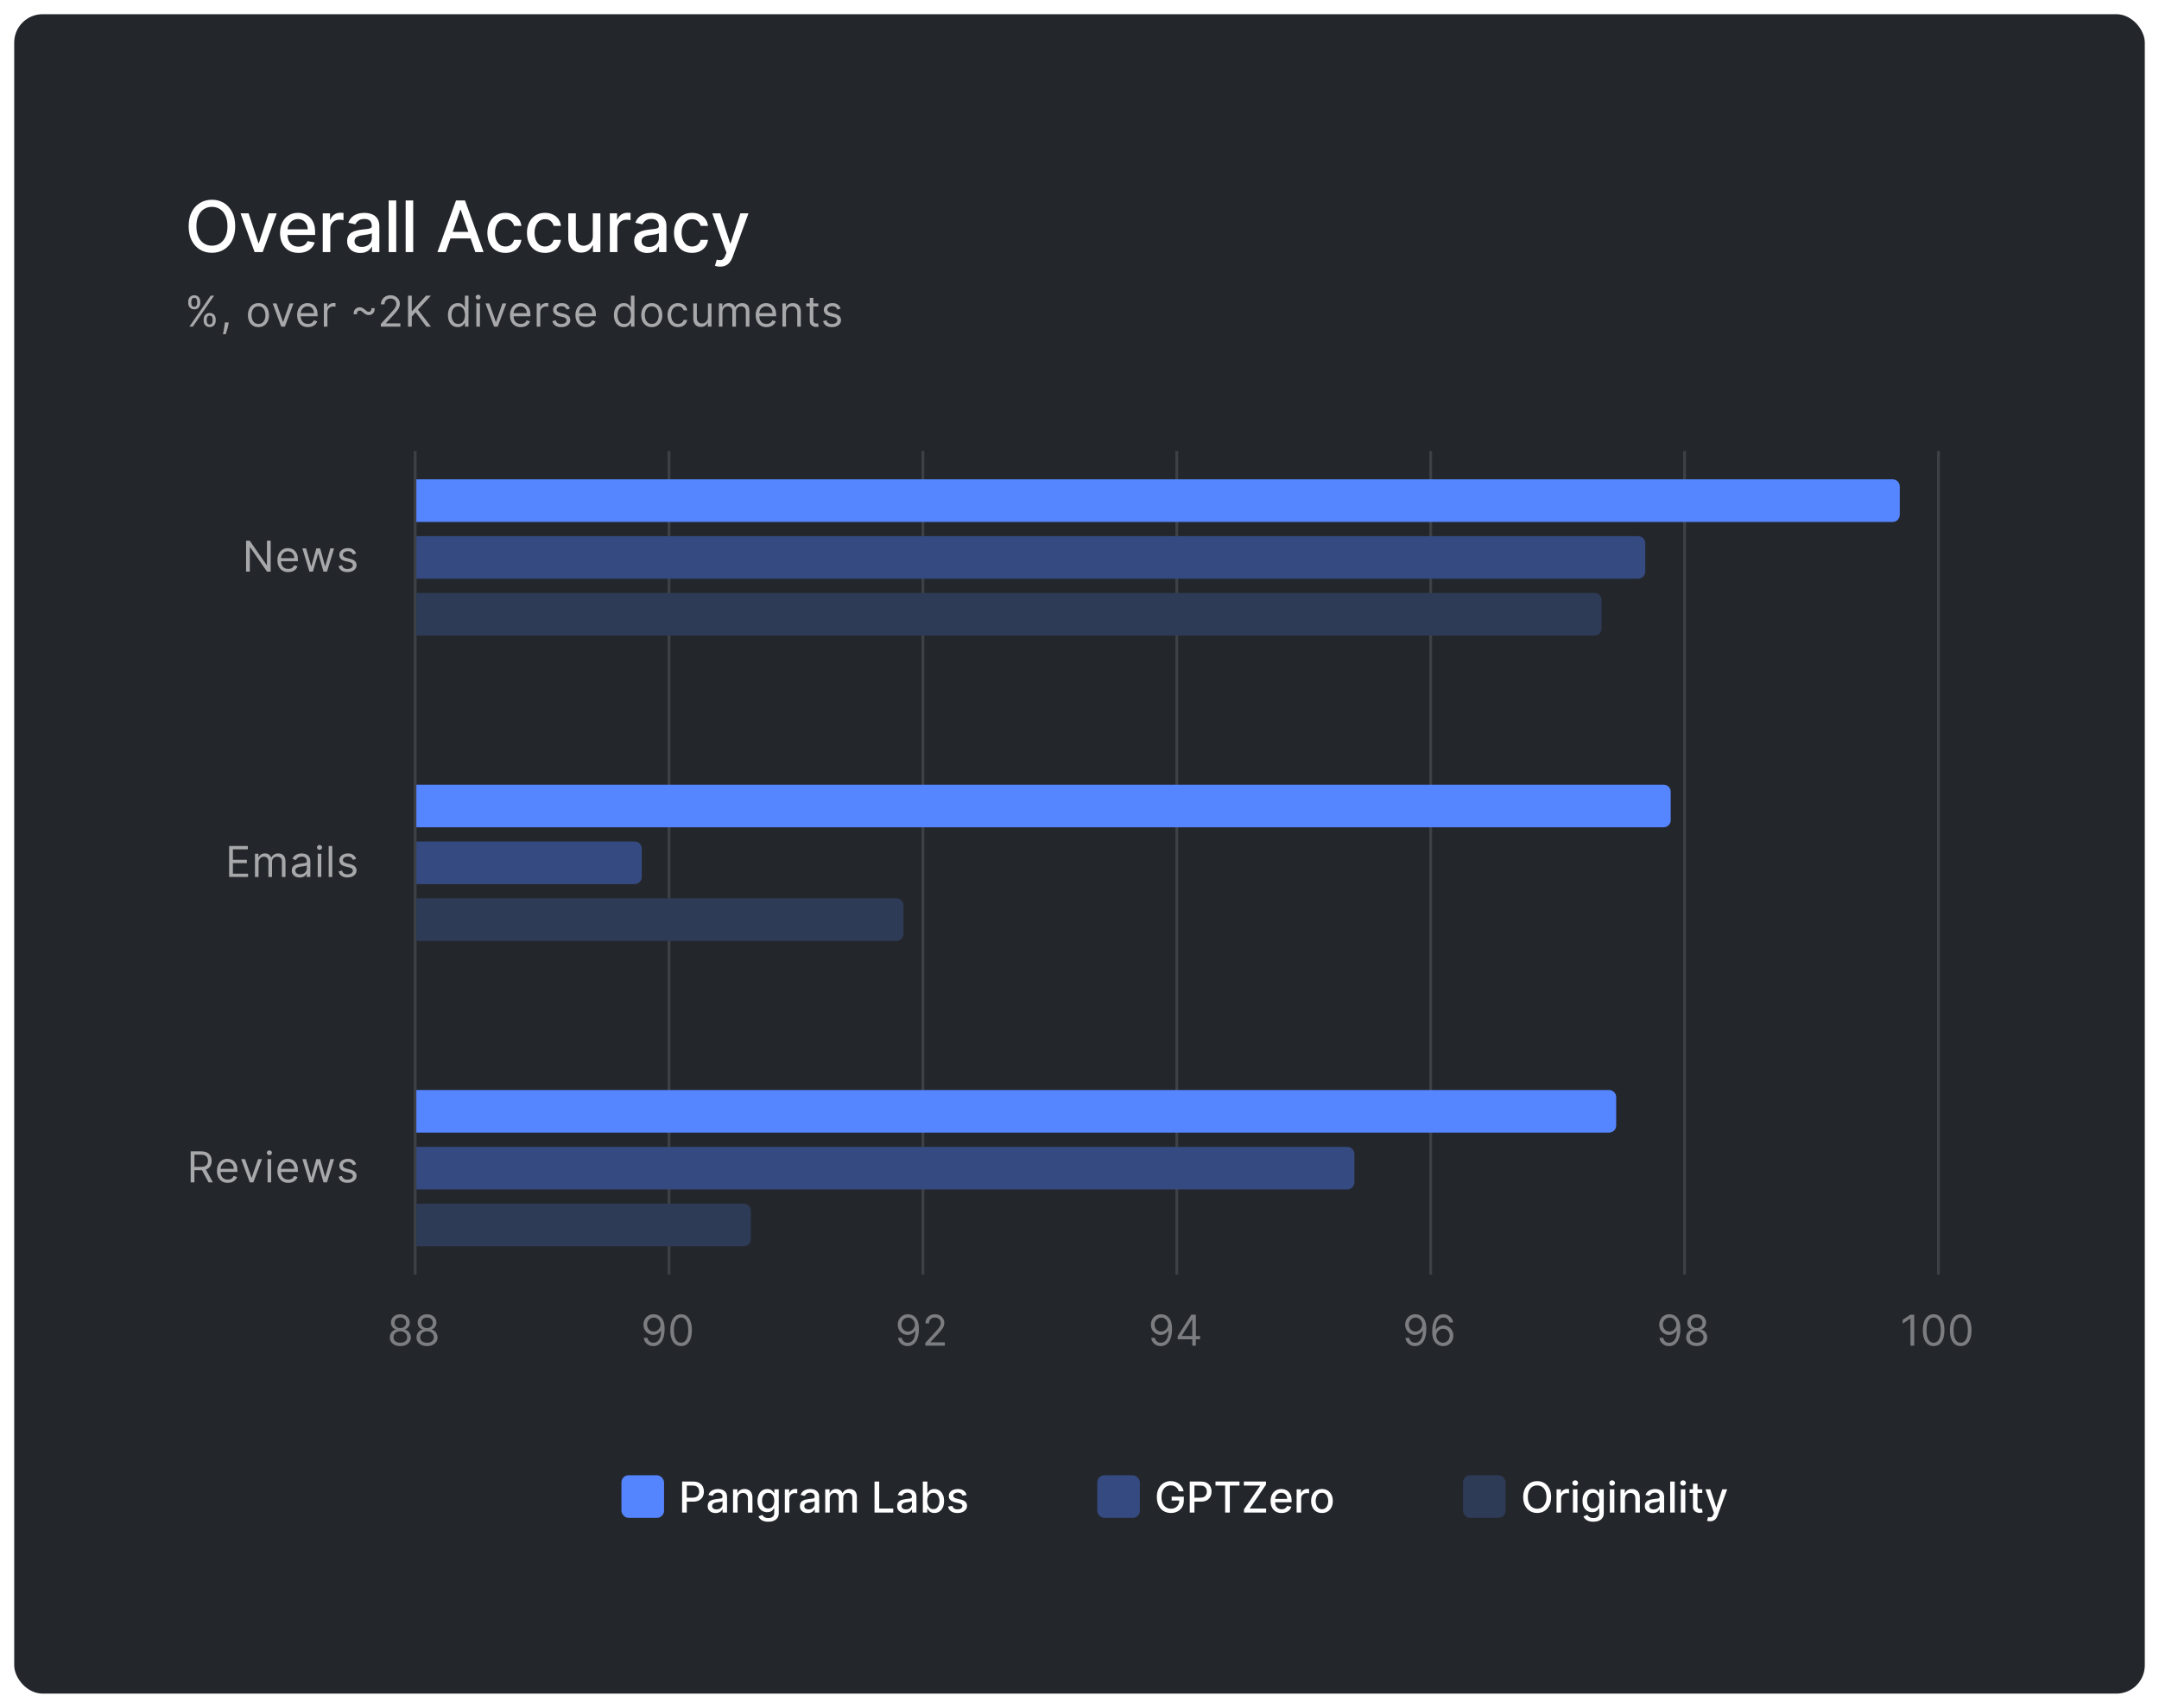 <svg width="608" height="481" viewBox="0 0 608 481" fill="none" xmlns="http://www.w3.org/2000/svg">
<g filter="url(#filter0_d_927_7)">
<rect x="4" width="600" height="473" rx="8" fill="#23262B"/>
<path d="M66.233 59.727C66.233 61.28 65.949 62.615 65.381 63.733C64.812 64.846 64.034 65.703 63.044 66.304C62.059 66.901 60.939 67.199 59.685 67.199C58.425 67.199 57.301 66.901 56.311 66.304C55.326 65.703 54.55 64.843 53.981 63.726C53.413 62.608 53.129 61.276 53.129 59.727C53.129 58.174 53.413 56.841 53.981 55.729C54.55 54.611 55.326 53.754 56.311 53.158C57.301 52.556 58.425 52.256 59.685 52.256C60.939 52.256 62.059 52.556 63.044 53.158C64.034 53.754 64.812 54.611 65.381 55.729C65.949 56.841 66.233 58.174 66.233 59.727ZM64.06 59.727C64.06 58.544 63.868 57.547 63.484 56.737C63.106 55.923 62.585 55.307 61.922 54.891C61.264 54.469 60.518 54.258 59.685 54.258C58.847 54.258 58.099 54.469 57.44 54.891C56.782 55.307 56.261 55.923 55.878 56.737C55.499 57.547 55.31 58.544 55.31 59.727C55.31 60.911 55.499 61.91 55.878 62.724C56.261 63.534 56.782 64.15 57.44 64.571C58.099 64.988 58.847 65.196 59.685 65.196C60.518 65.196 61.264 64.988 61.922 64.571C62.585 64.15 63.106 63.534 63.484 62.724C63.868 61.91 64.06 60.911 64.06 59.727ZM77.931 56.091L73.975 67H71.702L67.739 56.091H70.019L72.782 64.486H72.895L75.651 56.091H77.931ZM84.057 67.22C82.983 67.22 82.057 66.99 81.28 66.531C80.509 66.067 79.912 65.416 79.491 64.578C79.074 63.735 78.866 62.748 78.866 61.617C78.866 60.499 79.074 59.514 79.491 58.662C79.912 57.81 80.499 57.144 81.252 56.666C82.01 56.188 82.895 55.949 83.908 55.949C84.524 55.949 85.12 56.051 85.698 56.254C86.276 56.458 86.794 56.778 87.253 57.213C87.713 57.649 88.075 58.215 88.34 58.91C88.605 59.602 88.738 60.442 88.738 61.432V62.185H80.066V60.594H86.657C86.657 60.035 86.543 59.54 86.316 59.109C86.089 58.674 85.769 58.331 85.357 58.08C84.95 57.829 84.472 57.703 83.922 57.703C83.326 57.703 82.805 57.85 82.36 58.144C81.92 58.432 81.579 58.811 81.337 59.28C81.1 59.744 80.982 60.248 80.982 60.793V62.035C80.982 62.765 81.11 63.385 81.366 63.896C81.626 64.408 81.988 64.798 82.452 65.068C82.916 65.333 83.458 65.466 84.079 65.466C84.481 65.466 84.848 65.409 85.18 65.296C85.511 65.177 85.797 65.002 86.039 64.77C86.28 64.538 86.465 64.251 86.593 63.91L88.603 64.273C88.442 64.865 88.153 65.383 87.736 65.828C87.324 66.269 86.806 66.612 86.181 66.858C85.561 67.099 84.853 67.22 84.057 67.22ZM90.894 67V56.091H92.947V57.824H93.06C93.259 57.237 93.609 56.775 94.111 56.439C94.618 56.098 95.191 55.928 95.83 55.928C95.963 55.928 96.119 55.932 96.299 55.942C96.484 55.951 96.628 55.963 96.732 55.977V58.008C96.647 57.985 96.495 57.959 96.278 57.93C96.06 57.897 95.842 57.881 95.624 57.881C95.122 57.881 94.675 57.987 94.282 58.2C93.894 58.409 93.586 58.7 93.359 59.074C93.131 59.443 93.017 59.865 93.017 60.338V67H90.894ZM101.447 67.242C100.756 67.242 100.131 67.114 99.572 66.858C99.013 66.597 98.57 66.221 98.244 65.729C97.922 65.236 97.761 64.633 97.761 63.918C97.761 63.302 97.879 62.795 98.116 62.398C98.353 62 98.672 61.685 99.075 61.453C99.477 61.221 99.927 61.046 100.424 60.928C100.921 60.809 101.428 60.719 101.944 60.658C102.597 60.582 103.128 60.52 103.535 60.473C103.942 60.421 104.238 60.338 104.423 60.224C104.607 60.111 104.7 59.926 104.7 59.67V59.621C104.7 59.001 104.524 58.52 104.174 58.179C103.828 57.838 103.312 57.668 102.626 57.668C101.911 57.668 101.347 57.826 100.935 58.144C100.528 58.456 100.247 58.804 100.09 59.188L98.094 58.733C98.331 58.07 98.677 57.535 99.132 57.128C99.591 56.716 100.119 56.418 100.715 56.233C101.312 56.044 101.939 55.949 102.597 55.949C103.033 55.949 103.495 56.001 103.982 56.105C104.475 56.205 104.934 56.389 105.36 56.659C105.791 56.929 106.144 57.315 106.418 57.817C106.693 58.314 106.83 58.96 106.83 59.756V67H104.756V65.508H104.671C104.534 65.783 104.328 66.053 104.053 66.318C103.779 66.583 103.426 66.803 102.995 66.979C102.564 67.154 102.048 67.242 101.447 67.242ZM101.908 65.537C102.496 65.537 102.997 65.421 103.414 65.189C103.836 64.957 104.155 64.654 104.373 64.28C104.595 63.901 104.707 63.496 104.707 63.065V61.659C104.631 61.735 104.484 61.806 104.266 61.872C104.053 61.934 103.809 61.988 103.535 62.035C103.26 62.078 102.993 62.118 102.732 62.156C102.472 62.189 102.254 62.218 102.079 62.242C101.667 62.294 101.291 62.381 100.95 62.504C100.613 62.627 100.344 62.805 100.14 63.037C99.941 63.264 99.842 63.567 99.842 63.946C99.842 64.472 100.036 64.869 100.424 65.139C100.812 65.404 101.307 65.537 101.908 65.537ZM111.582 52.455V67H109.459V52.455H111.582ZM116.363 52.455V67H114.239V52.455H116.363ZM125.512 67H123.182L128.417 52.455H130.952L136.187 67H133.857L129.745 55.097H129.631L125.512 67ZM125.902 61.304H133.459V63.151H125.902V61.304ZM142.336 67.22C141.28 67.22 140.371 66.981 139.609 66.503C138.851 66.02 138.269 65.355 137.862 64.507C137.454 63.66 137.251 62.689 137.251 61.595C137.251 60.487 137.459 59.51 137.876 58.662C138.292 57.81 138.88 57.144 139.637 56.666C140.395 56.188 141.287 55.949 142.315 55.949C143.143 55.949 143.882 56.103 144.531 56.41C145.179 56.714 145.702 57.14 146.1 57.689C146.503 58.238 146.742 58.88 146.818 59.614H144.751C144.637 59.102 144.377 58.662 143.97 58.293C143.567 57.923 143.027 57.739 142.35 57.739C141.758 57.739 141.24 57.895 140.795 58.207C140.354 58.515 140.011 58.956 139.765 59.528C139.519 60.097 139.396 60.769 139.396 61.545C139.396 62.341 139.516 63.028 139.758 63.605C139.999 64.183 140.34 64.63 140.781 64.947C141.226 65.265 141.749 65.423 142.35 65.423C142.753 65.423 143.117 65.35 143.444 65.203C143.775 65.052 144.052 64.836 144.275 64.557C144.502 64.278 144.661 63.941 144.751 63.548H146.818C146.742 64.254 146.512 64.883 146.129 65.438C145.745 65.992 145.231 66.427 144.587 66.744C143.948 67.062 143.198 67.22 142.336 67.22ZM153.484 67.22C152.428 67.22 151.519 66.981 150.756 66.503C149.999 66.02 149.416 65.355 149.009 64.507C148.602 63.66 148.398 62.689 148.398 61.595C148.398 60.487 148.607 59.51 149.023 58.662C149.44 57.81 150.027 57.144 150.785 56.666C151.542 56.188 152.435 55.949 153.462 55.949C154.291 55.949 155.03 56.103 155.678 56.41C156.327 56.714 156.85 57.14 157.248 57.689C157.65 58.238 157.889 58.88 157.965 59.614H155.898C155.785 59.102 155.524 58.662 155.117 58.293C154.715 57.923 154.175 57.739 153.498 57.739C152.906 57.739 152.388 57.895 151.942 58.207C151.502 58.515 151.159 58.956 150.913 59.528C150.666 60.097 150.543 60.769 150.543 61.545C150.543 62.341 150.664 63.028 150.906 63.605C151.147 64.183 151.488 64.63 151.928 64.947C152.373 65.265 152.897 65.423 153.498 65.423C153.9 65.423 154.265 65.35 154.592 65.203C154.923 65.052 155.2 64.836 155.423 64.557C155.65 64.278 155.808 63.941 155.898 63.548H157.965C157.889 64.254 157.66 64.883 157.276 65.438C156.893 65.992 156.379 66.427 155.735 66.744C155.096 67.062 154.345 67.22 153.484 67.22ZM166.947 62.476V56.091H169.077V67H166.989V65.111H166.876C166.625 65.693 166.222 66.178 165.668 66.567C165.119 66.95 164.435 67.142 163.616 67.142C162.915 67.142 162.295 66.988 161.755 66.68C161.22 66.368 160.798 65.906 160.491 65.296C160.188 64.685 160.036 63.929 160.036 63.03V56.091H162.16V62.774C162.16 63.517 162.366 64.109 162.778 64.55C163.19 64.99 163.725 65.21 164.383 65.21C164.78 65.21 165.176 65.111 165.569 64.912C165.967 64.713 166.296 64.412 166.556 64.01C166.821 63.608 166.951 63.096 166.947 62.476ZM171.731 67V56.091H173.783V57.824H173.897C174.096 57.237 174.446 56.775 174.948 56.439C175.455 56.098 176.028 55.928 176.667 55.928C176.799 55.928 176.956 55.932 177.136 55.942C177.32 55.951 177.465 55.963 177.569 55.977V58.008C177.484 57.985 177.332 57.959 177.114 57.93C176.896 57.897 176.679 57.881 176.461 57.881C175.959 57.881 175.511 57.987 175.118 58.2C174.73 58.409 174.422 58.7 174.195 59.074C173.968 59.443 173.854 59.865 173.854 60.338V67H171.731ZM182.284 67.242C181.592 67.242 180.967 67.114 180.409 66.858C179.85 66.597 179.407 66.221 179.08 65.729C178.758 65.236 178.597 64.633 178.597 63.918C178.597 63.302 178.716 62.795 178.953 62.398C179.189 62 179.509 61.685 179.911 61.453C180.314 61.221 180.764 61.046 181.261 60.928C181.758 60.809 182.265 60.719 182.781 60.658C183.434 60.582 183.964 60.52 184.372 60.473C184.779 60.421 185.075 60.338 185.259 60.224C185.444 60.111 185.536 59.926 185.536 59.67V59.621C185.536 59.001 185.361 58.52 185.011 58.179C184.665 57.838 184.149 57.668 183.463 57.668C182.748 57.668 182.184 57.826 181.772 58.144C181.365 58.456 181.083 58.804 180.927 59.188L178.931 58.733C179.168 58.07 179.514 57.535 179.968 57.128C180.427 56.716 180.955 56.418 181.552 56.233C182.149 56.044 182.776 55.949 183.434 55.949C183.87 55.949 184.331 56.001 184.819 56.105C185.311 56.205 185.771 56.389 186.197 56.659C186.628 56.929 186.98 57.315 187.255 57.817C187.53 58.314 187.667 58.96 187.667 59.756V67H185.593V65.508H185.508C185.371 65.783 185.165 66.053 184.89 66.318C184.615 66.583 184.263 66.803 183.832 66.979C183.401 67.154 182.885 67.242 182.284 67.242ZM182.745 65.537C183.332 65.537 183.834 65.421 184.251 65.189C184.672 64.957 184.992 64.654 185.21 64.28C185.432 63.901 185.543 63.496 185.543 63.065V61.659C185.468 61.735 185.321 61.806 185.103 61.872C184.89 61.934 184.646 61.988 184.372 62.035C184.097 62.078 183.829 62.118 183.569 62.156C183.309 62.189 183.091 62.218 182.916 62.242C182.504 62.294 182.127 62.381 181.786 62.504C181.45 62.627 181.18 62.805 180.977 63.037C180.778 63.264 180.678 63.567 180.678 63.946C180.678 64.472 180.873 64.869 181.261 65.139C181.649 65.404 182.144 65.537 182.745 65.537ZM194.891 67.22C193.835 67.22 192.926 66.981 192.163 66.503C191.406 66.02 190.823 65.355 190.416 64.507C190.009 63.66 189.805 62.689 189.805 61.595C189.805 60.487 190.014 59.51 190.43 58.662C190.847 57.81 191.434 57.144 192.192 56.666C192.949 56.188 193.842 55.949 194.869 55.949C195.698 55.949 196.437 56.103 197.085 56.41C197.734 56.714 198.257 57.14 198.655 57.689C199.057 58.238 199.296 58.88 199.372 59.614H197.305C197.192 59.102 196.931 58.662 196.524 58.293C196.122 57.923 195.582 57.739 194.905 57.739C194.313 57.739 193.795 57.895 193.35 58.207C192.909 58.515 192.566 58.956 192.32 59.528C192.073 60.097 191.95 60.769 191.95 61.545C191.95 62.341 192.071 63.028 192.313 63.605C192.554 64.183 192.895 64.63 193.335 64.947C193.78 65.265 194.304 65.423 194.905 65.423C195.307 65.423 195.672 65.35 195.999 65.203C196.33 65.052 196.607 64.836 196.83 64.557C197.057 64.278 197.216 63.941 197.305 63.548H199.372C199.296 64.254 199.067 64.883 198.683 65.438C198.3 65.992 197.786 66.427 197.142 66.744C196.503 67.062 195.752 67.22 194.891 67.22ZM202.786 71.091C202.468 71.091 202.179 71.065 201.919 71.013C201.659 70.965 201.464 70.913 201.337 70.856L201.848 69.117C202.236 69.221 202.582 69.266 202.885 69.251C203.188 69.237 203.455 69.124 203.688 68.91C203.924 68.697 204.133 68.349 204.312 67.867L204.575 67.142L200.584 56.091H202.857L205.619 64.557H205.733L208.496 56.091H210.776L206.28 68.456C206.071 69.024 205.806 69.505 205.484 69.898C205.162 70.296 204.779 70.594 204.334 70.793C203.889 70.992 203.373 71.091 202.786 71.091Z" fill="white"/>
<path d="M57.352 86.364V85.903C57.352 85.585 57.418 85.294 57.548 85.03C57.682 84.763 57.875 84.55 58.128 84.391C58.383 84.229 58.693 84.148 59.057 84.148C59.426 84.148 59.736 84.229 59.986 84.391C60.236 84.55 60.425 84.763 60.553 85.03C60.68 85.294 60.744 85.585 60.744 85.903V86.364C60.744 86.682 60.679 86.974 60.548 87.242C60.42 87.506 60.23 87.719 59.977 87.881C59.727 88.04 59.42 88.119 59.057 88.119C58.688 88.119 58.376 88.04 58.124 87.881C57.871 87.719 57.679 87.506 57.548 87.242C57.418 86.974 57.352 86.682 57.352 86.364ZM58.222 85.903V86.364C58.222 86.628 58.284 86.865 58.409 87.075C58.534 87.283 58.75 87.386 59.057 87.386C59.355 87.386 59.565 87.283 59.688 87.075C59.812 86.865 59.875 86.628 59.875 86.364V85.903C59.875 85.639 59.815 85.403 59.696 85.196C59.577 84.986 59.364 84.881 59.057 84.881C58.758 84.881 58.544 84.986 58.413 85.196C58.285 85.403 58.222 85.639 58.222 85.903ZM53.006 81.369V80.909C53.006 80.591 53.071 80.3 53.202 80.035C53.335 79.769 53.528 79.555 53.781 79.396C54.037 79.234 54.347 79.153 54.71 79.153C55.08 79.153 55.389 79.234 55.639 79.396C55.889 79.555 56.078 79.769 56.206 80.035C56.334 80.3 56.398 80.591 56.398 80.909V81.369C56.398 81.688 56.332 81.98 56.202 82.247C56.074 82.511 55.883 82.724 55.631 82.886C55.381 83.046 55.074 83.125 54.71 83.125C54.341 83.125 54.03 83.046 53.777 82.886C53.524 82.724 53.332 82.511 53.202 82.247C53.071 81.98 53.006 81.688 53.006 81.369ZM53.875 80.909V81.369C53.875 81.633 53.938 81.871 54.062 82.081C54.188 82.288 54.403 82.392 54.71 82.392C55.008 82.392 55.219 82.288 55.341 82.081C55.466 81.871 55.528 81.633 55.528 81.369V80.909C55.528 80.645 55.469 80.409 55.349 80.202C55.23 79.992 55.017 79.886 54.71 79.886C54.412 79.886 54.197 79.992 54.067 80.202C53.939 80.409 53.875 80.645 53.875 80.909ZM53.33 88L59.33 79.273H60.301L54.301 88H53.33ZM64.41 86.807L64.342 87.267C64.294 87.591 64.22 87.938 64.121 88.307C64.024 88.676 63.923 89.024 63.818 89.351C63.713 89.678 63.626 89.938 63.558 90.131H62.791C62.828 89.949 62.876 89.709 62.936 89.41C62.996 89.112 63.055 88.778 63.115 88.409C63.178 88.043 63.229 87.668 63.268 87.284L63.319 86.807H64.41ZM72.788 88.136C72.197 88.136 71.678 87.996 71.232 87.715C70.789 87.433 70.443 87.04 70.193 86.534C69.945 86.028 69.822 85.438 69.822 84.761C69.822 84.079 69.945 83.484 70.193 82.976C70.443 82.467 70.789 82.072 71.232 81.791C71.678 81.51 72.197 81.369 72.788 81.369C73.379 81.369 73.896 81.51 74.339 81.791C74.785 82.072 75.132 82.467 75.379 82.976C75.629 83.484 75.754 84.079 75.754 84.761C75.754 85.438 75.629 86.028 75.379 86.534C75.132 87.04 74.785 87.433 74.339 87.715C73.896 87.996 73.379 88.136 72.788 88.136ZM72.788 87.233C73.237 87.233 73.606 87.118 73.896 86.888C74.186 86.658 74.4 86.355 74.539 85.98C74.678 85.605 74.748 85.199 74.748 84.761C74.748 84.324 74.678 83.916 74.539 83.538C74.4 83.16 74.186 82.855 73.896 82.622C73.606 82.389 73.237 82.273 72.788 82.273C72.339 82.273 71.97 82.389 71.68 82.622C71.39 82.855 71.176 83.16 71.036 83.538C70.897 83.916 70.828 84.324 70.828 84.761C70.828 85.199 70.897 85.605 71.036 85.98C71.176 86.355 71.39 86.658 71.68 86.888C71.97 87.118 72.339 87.233 72.788 87.233ZM82.647 81.454L80.226 88H79.204L76.783 81.454H77.874L79.681 86.671H79.749L81.556 81.454H82.647ZM86.724 88.136C86.094 88.136 85.549 87.997 85.092 87.719C84.638 87.438 84.287 87.046 84.04 86.543C83.795 86.037 83.673 85.449 83.673 84.778C83.673 84.108 83.795 83.517 84.04 83.006C84.287 82.492 84.63 82.091 85.071 81.804C85.514 81.514 86.031 81.369 86.622 81.369C86.963 81.369 87.299 81.426 87.632 81.54C87.964 81.653 88.267 81.838 88.54 82.094C88.812 82.347 89.029 82.682 89.192 83.099C89.353 83.517 89.434 84.031 89.434 84.642V85.068H84.389V84.199H88.412C88.412 83.829 88.338 83.5 88.19 83.21C88.045 82.921 87.838 82.692 87.568 82.524C87.301 82.356 86.986 82.273 86.622 82.273C86.221 82.273 85.875 82.372 85.582 82.571C85.292 82.767 85.069 83.023 84.913 83.338C84.757 83.653 84.679 83.992 84.679 84.352V84.932C84.679 85.426 84.764 85.845 84.934 86.189C85.108 86.53 85.348 86.79 85.654 86.969C85.961 87.145 86.318 87.233 86.724 87.233C86.988 87.233 87.227 87.196 87.44 87.122C87.656 87.046 87.842 86.932 87.998 86.781C88.154 86.628 88.275 86.438 88.361 86.21L89.332 86.483C89.23 86.812 89.058 87.102 88.817 87.352C88.575 87.599 88.277 87.793 87.922 87.932C87.567 88.068 87.167 88.136 86.724 88.136ZM91.204 88V81.454H92.176V82.443H92.244C92.363 82.119 92.579 81.856 92.892 81.655C93.204 81.453 93.556 81.352 93.948 81.352C94.022 81.352 94.115 81.354 94.225 81.356C94.336 81.359 94.42 81.364 94.477 81.369V82.392C94.443 82.383 94.365 82.371 94.243 82.354C94.123 82.334 93.997 82.324 93.863 82.324C93.545 82.324 93.261 82.391 93.011 82.524C92.764 82.655 92.568 82.837 92.423 83.07C92.281 83.3 92.21 83.562 92.21 83.858V88H91.204ZM99.592 84.506C99.584 84.034 99.66 83.655 99.822 83.368C99.984 83.081 100.195 82.872 100.453 82.742C100.714 82.611 100.99 82.546 101.28 82.546C101.57 82.546 101.834 82.609 102.072 82.737C102.314 82.862 102.589 83.06 102.899 83.329C103.109 83.511 103.277 83.639 103.402 83.713C103.53 83.787 103.669 83.824 103.82 83.824C104.064 83.824 104.257 83.736 104.399 83.56C104.541 83.381 104.609 83.122 104.604 82.784H105.524C105.533 83.256 105.456 83.635 105.294 83.922C105.135 84.209 104.925 84.418 104.663 84.548C104.402 84.679 104.126 84.744 103.837 84.744C103.547 84.744 103.283 84.682 103.044 84.557C102.805 84.429 102.53 84.23 102.217 83.96C102.01 83.778 101.842 83.651 101.714 83.577C101.587 83.503 101.447 83.466 101.297 83.466C101.067 83.466 100.876 83.547 100.726 83.709C100.578 83.868 100.507 84.133 100.513 84.506H99.592ZM107.247 88V87.233L110.128 84.079C110.466 83.71 110.744 83.389 110.963 83.117C111.182 82.841 111.344 82.582 111.449 82.341C111.557 82.097 111.611 81.841 111.611 81.574C111.611 81.267 111.537 81.001 111.389 80.777C111.244 80.553 111.045 80.379 110.792 80.257C110.54 80.135 110.256 80.074 109.94 80.074C109.605 80.074 109.312 80.144 109.062 80.283C108.815 80.419 108.623 80.611 108.487 80.858C108.354 81.105 108.287 81.395 108.287 81.727H107.281C107.281 81.216 107.399 80.767 107.635 80.381C107.871 79.994 108.192 79.693 108.598 79.477C109.007 79.261 109.466 79.153 109.974 79.153C110.486 79.153 110.939 79.261 111.334 79.477C111.729 79.693 112.038 79.984 112.263 80.351C112.487 80.717 112.599 81.125 112.599 81.574C112.599 81.895 112.541 82.209 112.425 82.516C112.311 82.82 112.112 83.159 111.828 83.534C111.547 83.906 111.156 84.361 110.656 84.898L108.696 86.994V87.062H112.753V88H107.247ZM114.906 88V79.273H115.963V83.602H116.065L119.986 79.273H121.366L117.701 83.21L121.366 88H120.088L117.054 83.943L115.963 85.171V88H114.906ZM128.924 88.136C128.379 88.136 127.897 87.999 127.48 87.723C127.062 87.445 126.735 87.053 126.5 86.547C126.264 86.038 126.146 85.438 126.146 84.744C126.146 84.057 126.264 83.46 126.5 82.954C126.735 82.449 127.064 82.058 127.484 81.783C127.905 81.507 128.39 81.369 128.941 81.369C129.368 81.369 129.704 81.44 129.951 81.582C130.201 81.722 130.392 81.881 130.522 82.06C130.656 82.236 130.76 82.381 130.833 82.494H130.919V79.273H131.924V88H130.953V86.994H130.833C130.76 87.114 130.655 87.264 130.518 87.446C130.382 87.625 130.187 87.785 129.934 87.928C129.681 88.067 129.345 88.136 128.924 88.136ZM129.061 87.233C129.464 87.233 129.805 87.128 130.083 86.918C130.362 86.704 130.574 86.41 130.718 86.035C130.863 85.658 130.936 85.222 130.936 84.727C130.936 84.239 130.865 83.811 130.723 83.445C130.581 83.075 130.37 82.788 130.092 82.584C129.814 82.376 129.47 82.273 129.061 82.273C128.635 82.273 128.28 82.382 127.995 82.601C127.714 82.817 127.503 83.111 127.36 83.483C127.221 83.852 127.152 84.267 127.152 84.727C127.152 85.193 127.223 85.617 127.365 85.997C127.51 86.375 127.723 86.676 128.004 86.901C128.288 87.122 128.64 87.233 129.061 87.233ZM134.146 88V81.454H135.152V88H134.146ZM134.657 80.364C134.461 80.364 134.292 80.297 134.15 80.163C134.011 80.03 133.941 79.869 133.941 79.682C133.941 79.494 134.011 79.334 134.15 79.2C134.292 79.067 134.461 79 134.657 79C134.853 79 135.021 79.067 135.16 79.2C135.302 79.334 135.373 79.494 135.373 79.682C135.373 79.869 135.302 80.03 135.16 80.163C135.021 80.297 134.853 80.364 134.657 80.364ZM142.586 81.454L140.165 88H139.143L136.722 81.454H137.813L139.62 86.671H139.688L141.495 81.454H142.586ZM146.663 88.136C146.033 88.136 145.488 87.997 145.031 87.719C144.577 87.438 144.226 87.046 143.979 86.543C143.734 86.037 143.612 85.449 143.612 84.778C143.612 84.108 143.734 83.517 143.979 83.006C144.226 82.492 144.569 82.091 145.01 81.804C145.453 81.514 145.97 81.369 146.561 81.369C146.902 81.369 147.238 81.426 147.571 81.54C147.903 81.653 148.206 81.838 148.479 82.094C148.751 82.347 148.969 82.682 149.131 83.099C149.292 83.517 149.373 84.031 149.373 84.642V85.068H144.328V84.199H148.351C148.351 83.829 148.277 83.5 148.129 83.21C147.984 82.921 147.777 82.692 147.507 82.524C147.24 82.356 146.925 82.273 146.561 82.273C146.16 82.273 145.814 82.372 145.521 82.571C145.231 82.767 145.008 83.023 144.852 83.338C144.696 83.653 144.618 83.992 144.618 84.352V84.932C144.618 85.426 144.703 85.845 144.873 86.189C145.047 86.53 145.287 86.79 145.594 86.969C145.9 87.145 146.257 87.233 146.663 87.233C146.927 87.233 147.166 87.196 147.379 87.122C147.595 87.046 147.781 86.932 147.937 86.781C148.094 86.628 148.214 86.438 148.3 86.21L149.271 86.483C149.169 86.812 148.997 87.102 148.756 87.352C148.514 87.599 148.216 87.793 147.861 87.932C147.506 88.068 147.106 88.136 146.663 88.136ZM151.143 88V81.454H152.115V82.443H152.183C152.302 82.119 152.518 81.856 152.831 81.655C153.143 81.453 153.496 81.352 153.888 81.352C153.961 81.352 154.054 81.354 154.165 81.356C154.275 81.359 154.359 81.364 154.416 81.369V82.392C154.382 82.383 154.304 82.371 154.182 82.354C154.062 82.334 153.936 82.324 153.802 82.324C153.484 82.324 153.2 82.391 152.95 82.524C152.703 82.655 152.507 82.837 152.362 83.07C152.22 83.3 152.149 83.562 152.149 83.858V88H151.143ZM160.484 82.921L159.581 83.176C159.524 83.026 159.44 82.879 159.33 82.737C159.222 82.592 159.074 82.473 158.886 82.379C158.699 82.285 158.459 82.239 158.166 82.239C157.766 82.239 157.432 82.331 157.165 82.516C156.901 82.697 156.769 82.929 156.769 83.21C156.769 83.46 156.859 83.658 157.041 83.803C157.223 83.947 157.507 84.068 157.894 84.165L158.865 84.403C159.45 84.546 159.886 84.763 160.173 85.055C160.46 85.345 160.604 85.719 160.604 86.176C160.604 86.551 160.496 86.886 160.28 87.182C160.067 87.477 159.769 87.71 159.385 87.881C159.002 88.051 158.555 88.136 158.047 88.136C157.379 88.136 156.827 87.992 156.389 87.702C155.952 87.412 155.675 86.989 155.558 86.432L156.513 86.193C156.604 86.546 156.776 86.81 157.029 86.986C157.284 87.162 157.618 87.25 158.03 87.25C158.499 87.25 158.871 87.151 159.146 86.952C159.425 86.75 159.564 86.508 159.564 86.227C159.564 86 159.484 85.81 159.325 85.656C159.166 85.5 158.922 85.383 158.592 85.307L157.502 85.051C156.902 84.909 156.462 84.689 156.18 84.391C155.902 84.09 155.763 83.713 155.763 83.261C155.763 82.892 155.867 82.565 156.074 82.281C156.284 81.997 156.57 81.774 156.93 81.612C157.294 81.45 157.706 81.369 158.166 81.369C158.814 81.369 159.323 81.511 159.692 81.796C160.064 82.079 160.328 82.454 160.484 82.921ZM165.102 88.136C164.471 88.136 163.927 87.997 163.47 87.719C163.015 87.438 162.664 87.046 162.417 86.543C162.173 86.037 162.051 85.449 162.051 84.778C162.051 84.108 162.173 83.517 162.417 83.006C162.664 82.492 163.008 82.091 163.449 81.804C163.892 81.514 164.409 81.369 165 81.369C165.341 81.369 165.677 81.426 166.01 81.54C166.342 81.653 166.645 81.838 166.917 82.094C167.19 82.347 167.407 82.682 167.569 83.099C167.731 83.517 167.812 84.031 167.812 84.642V85.068H162.767V84.199H166.789C166.789 83.829 166.716 83.5 166.568 83.21C166.423 82.921 166.216 82.692 165.946 82.524C165.679 82.356 165.363 82.273 165 82.273C164.599 82.273 164.253 82.372 163.96 82.571C163.67 82.767 163.447 83.023 163.291 83.338C163.135 83.653 163.057 83.992 163.057 84.352V84.932C163.057 85.426 163.142 85.845 163.312 86.189C163.485 86.53 163.726 86.79 164.032 86.969C164.339 87.145 164.696 87.233 165.102 87.233C165.366 87.233 165.605 87.196 165.818 87.122C166.034 87.046 166.22 86.932 166.376 86.781C166.532 86.628 166.653 86.438 166.738 86.21L167.71 86.483C167.608 86.812 167.436 87.102 167.194 87.352C166.953 87.599 166.655 87.793 166.299 87.932C165.944 88.068 165.545 88.136 165.102 88.136ZM175.669 88.136C175.123 88.136 174.642 87.999 174.224 87.723C173.806 87.445 173.48 87.053 173.244 86.547C173.008 86.038 172.89 85.438 172.89 84.744C172.89 84.057 173.008 83.46 173.244 82.954C173.48 82.449 173.808 82.058 174.228 81.783C174.649 81.507 175.135 81.369 175.686 81.369C176.112 81.369 176.448 81.44 176.696 81.582C176.946 81.722 177.136 81.881 177.267 82.06C177.4 82.236 177.504 82.381 177.578 82.494H177.663V79.273H178.669V88H177.697V86.994H177.578C177.504 87.114 177.399 87.264 177.262 87.446C177.126 87.625 176.931 87.785 176.679 87.928C176.426 88.067 176.089 88.136 175.669 88.136ZM175.805 87.233C176.208 87.233 176.549 87.128 176.828 86.918C177.106 86.704 177.318 86.41 177.463 86.035C177.608 85.658 177.68 85.222 177.68 84.727C177.68 84.239 177.609 83.811 177.467 83.445C177.325 83.075 177.115 82.788 176.836 82.584C176.558 82.376 176.214 82.273 175.805 82.273C175.379 82.273 175.024 82.382 174.74 82.601C174.458 82.817 174.247 83.111 174.105 83.483C173.965 83.852 173.896 84.267 173.896 84.727C173.896 85.193 173.967 85.617 174.109 85.997C174.254 86.375 174.467 86.676 174.748 86.901C175.032 87.122 175.385 87.233 175.805 87.233ZM183.549 88.136C182.958 88.136 182.44 87.996 181.994 87.715C181.551 87.433 181.204 87.04 180.954 86.534C180.707 86.028 180.583 85.438 180.583 84.761C180.583 84.079 180.707 83.484 180.954 82.976C181.204 82.467 181.551 82.072 181.994 81.791C182.44 81.51 182.958 81.369 183.549 81.369C184.14 81.369 184.657 81.51 185.1 81.791C185.546 82.072 185.893 82.467 186.14 82.976C186.39 83.484 186.515 84.079 186.515 84.761C186.515 85.438 186.39 86.028 186.14 86.534C185.893 87.04 185.546 87.433 185.1 87.715C184.657 87.996 184.14 88.136 183.549 88.136ZM183.549 87.233C183.998 87.233 184.367 87.118 184.657 86.888C184.947 86.658 185.161 86.355 185.301 85.98C185.44 85.605 185.509 85.199 185.509 84.761C185.509 84.324 185.44 83.916 185.301 83.538C185.161 83.16 184.947 82.855 184.657 82.622C184.367 82.389 183.998 82.273 183.549 82.273C183.1 82.273 182.731 82.389 182.441 82.622C182.152 82.855 181.937 83.16 181.798 83.538C181.659 83.916 181.589 84.324 181.589 84.761C181.589 85.199 181.659 85.605 181.798 85.98C181.937 86.355 182.152 86.658 182.441 86.888C182.731 87.118 183.1 87.233 183.549 87.233ZM190.949 88.136C190.336 88.136 189.807 87.992 189.364 87.702C188.921 87.412 188.58 87.013 188.341 86.504C188.103 85.996 187.983 85.415 187.983 84.761C187.983 84.097 188.106 83.51 188.35 83.001C188.597 82.49 188.941 82.091 189.381 81.804C189.824 81.514 190.341 81.369 190.932 81.369C191.393 81.369 191.807 81.454 192.177 81.625C192.546 81.796 192.849 82.034 193.084 82.341C193.32 82.648 193.466 83.006 193.523 83.415H192.518C192.441 83.117 192.27 82.852 192.006 82.622C191.745 82.389 191.393 82.273 190.949 82.273C190.557 82.273 190.214 82.375 189.918 82.579C189.626 82.781 189.397 83.067 189.232 83.436C189.07 83.803 188.989 84.233 188.989 84.727C188.989 85.233 189.069 85.673 189.228 86.048C189.39 86.423 189.617 86.715 189.91 86.922C190.205 87.129 190.552 87.233 190.949 87.233C191.211 87.233 191.448 87.188 191.661 87.097C191.874 87.006 192.055 86.875 192.202 86.704C192.35 86.534 192.455 86.329 192.518 86.091H193.523C193.466 86.477 193.326 86.825 193.101 87.135C192.88 87.442 192.586 87.686 192.219 87.868C191.856 88.047 191.432 88.136 190.949 88.136ZM199.358 85.324V81.454H200.364V88H199.358V86.892H199.29C199.137 87.224 198.898 87.507 198.574 87.74C198.25 87.97 197.841 88.085 197.347 88.085C196.938 88.085 196.574 87.996 196.256 87.817C195.938 87.635 195.688 87.362 195.506 86.999C195.324 86.632 195.233 86.171 195.233 85.614V81.454H196.239V85.546C196.239 86.023 196.373 86.403 196.64 86.688C196.91 86.972 197.253 87.114 197.671 87.114C197.921 87.114 198.175 87.05 198.434 86.922C198.695 86.794 198.914 86.598 199.09 86.334C199.269 86.07 199.358 85.733 199.358 85.324ZM202.446 88V81.454H203.418V82.477H203.503C203.639 82.128 203.859 81.856 204.163 81.663C204.467 81.467 204.832 81.369 205.259 81.369C205.69 81.369 206.05 81.467 206.337 81.663C206.626 81.856 206.852 82.128 207.014 82.477H207.082C207.25 82.139 207.501 81.871 207.837 81.672C208.172 81.47 208.574 81.369 209.043 81.369C209.628 81.369 210.107 81.553 210.479 81.919C210.851 82.283 211.037 82.849 211.037 83.619V88H210.031V83.619C210.031 83.136 209.899 82.791 209.635 82.584C209.371 82.376 209.06 82.273 208.702 82.273C208.242 82.273 207.885 82.412 207.632 82.69C207.379 82.966 207.253 83.315 207.253 83.739V88H206.23V83.517C206.23 83.145 206.109 82.845 205.868 82.618C205.626 82.388 205.315 82.273 204.935 82.273C204.673 82.273 204.429 82.342 204.202 82.481C203.977 82.621 203.796 82.814 203.656 83.061C203.52 83.305 203.452 83.588 203.452 83.909V88H202.446ZM215.86 88.136C215.229 88.136 214.685 87.997 214.228 87.719C213.773 87.438 213.423 87.046 213.175 86.543C212.931 86.037 212.809 85.449 212.809 84.778C212.809 84.108 212.931 83.517 213.175 83.006C213.423 82.492 213.766 82.091 214.207 81.804C214.65 81.514 215.167 81.369 215.758 81.369C216.099 81.369 216.435 81.426 216.768 81.54C217.1 81.653 217.403 81.838 217.675 82.094C217.948 82.347 218.165 82.682 218.327 83.099C218.489 83.517 218.57 84.031 218.57 84.642V85.068H213.525V84.199H217.548C217.548 83.829 217.474 83.5 217.326 83.21C217.181 82.921 216.974 82.692 216.704 82.524C216.437 82.356 216.121 82.273 215.758 82.273C215.357 82.273 215.011 82.372 214.718 82.571C214.428 82.767 214.205 83.023 214.049 83.338C213.893 83.653 213.815 83.992 213.815 84.352V84.932C213.815 85.426 213.9 85.845 214.07 86.189C214.244 86.53 214.484 86.79 214.79 86.969C215.097 87.145 215.454 87.233 215.86 87.233C216.124 87.233 216.363 87.196 216.576 87.122C216.792 87.046 216.978 86.932 217.134 86.781C217.29 86.628 217.411 86.438 217.496 86.21L218.468 86.483C218.366 86.812 218.194 87.102 217.952 87.352C217.711 87.599 217.413 87.793 217.058 87.932C216.702 88.068 216.303 88.136 215.86 88.136ZM221.346 84.062V88H220.34V81.454H221.312V82.477H221.397C221.55 82.145 221.783 81.878 222.096 81.676C222.408 81.472 222.812 81.369 223.306 81.369C223.749 81.369 224.137 81.46 224.469 81.642C224.802 81.821 225.06 82.094 225.245 82.46C225.43 82.824 225.522 83.284 225.522 83.841V88H224.516V83.909C224.516 83.395 224.383 82.994 224.116 82.707C223.849 82.418 223.482 82.273 223.016 82.273C222.695 82.273 222.408 82.342 222.155 82.481C221.905 82.621 221.708 82.824 221.563 83.091C221.418 83.358 221.346 83.682 221.346 84.062ZM230.446 81.454V82.307H227.054V81.454H230.446ZM228.043 79.886H229.049V86.125C229.049 86.409 229.09 86.622 229.172 86.764C229.257 86.903 229.365 86.997 229.496 87.046C229.629 87.091 229.77 87.114 229.918 87.114C230.029 87.114 230.12 87.108 230.191 87.097C230.262 87.082 230.318 87.071 230.361 87.062L230.566 87.966C230.497 87.992 230.402 88.017 230.28 88.043C230.158 88.071 230.003 88.085 229.816 88.085C229.531 88.085 229.253 88.024 228.98 87.902C228.71 87.78 228.486 87.594 228.307 87.344C228.131 87.094 228.043 86.778 228.043 86.398V79.886ZM236.718 82.921L235.815 83.176C235.758 83.026 235.674 82.879 235.563 82.737C235.455 82.592 235.308 82.473 235.12 82.379C234.933 82.285 234.693 82.239 234.4 82.239C233.999 82.239 233.666 82.331 233.399 82.516C233.134 82.697 233.002 82.929 233.002 83.21C233.002 83.46 233.093 83.658 233.275 83.803C233.457 83.947 233.741 84.068 234.127 84.165L235.099 84.403C235.684 84.546 236.12 84.763 236.407 85.055C236.694 85.345 236.838 85.719 236.838 86.176C236.838 86.551 236.73 86.886 236.514 87.182C236.301 87.477 236.002 87.71 235.619 87.881C235.235 88.051 234.789 88.136 234.281 88.136C233.613 88.136 233.061 87.992 232.623 87.702C232.186 87.412 231.909 86.989 231.792 86.432L232.747 86.193C232.838 86.546 233.009 86.81 233.262 86.986C233.518 87.162 233.852 87.25 234.264 87.25C234.732 87.25 235.105 87.151 235.38 86.952C235.659 86.75 235.798 86.508 235.798 86.227C235.798 86 235.718 85.81 235.559 85.656C235.4 85.5 235.156 85.383 234.826 85.307L233.735 85.051C233.136 84.909 232.695 84.689 232.414 84.391C232.136 84.09 231.997 83.713 231.997 83.261C231.997 82.892 232.1 82.565 232.308 82.281C232.518 81.997 232.803 81.774 233.164 81.612C233.528 81.45 233.94 81.369 234.4 81.369C235.048 81.369 235.556 81.511 235.926 81.796C236.298 82.079 236.562 82.454 236.718 82.921Z" fill="white" fill-opacity="0.6"/>
<path d="M76.218 148.273V157H75.195L70.44 150.148H70.355V157H69.298V148.273H70.32L75.093 155.142H75.178V148.273H76.218ZM81.181 157.136C80.55 157.136 80.006 156.997 79.549 156.719C79.094 156.438 78.743 156.045 78.496 155.543C78.252 155.037 78.13 154.449 78.13 153.778C78.13 153.108 78.252 152.517 78.496 152.006C78.743 151.491 79.087 151.091 79.528 150.804C79.971 150.514 80.488 150.369 81.079 150.369C81.419 150.369 81.756 150.426 82.088 150.54C82.421 150.653 82.724 150.838 82.996 151.094C83.269 151.347 83.486 151.682 83.648 152.099C83.81 152.517 83.891 153.031 83.891 153.642V154.068H78.846V153.199H82.868C82.868 152.83 82.794 152.5 82.647 152.21C82.502 151.92 82.294 151.692 82.025 151.524C81.758 151.357 81.442 151.273 81.079 151.273C80.678 151.273 80.331 151.372 80.039 151.571C79.749 151.767 79.526 152.023 79.37 152.338C79.213 152.653 79.135 152.991 79.135 153.352V153.932C79.135 154.426 79.221 154.845 79.391 155.189C79.564 155.53 79.804 155.79 80.111 155.969C80.418 156.145 80.775 156.233 81.181 156.233C81.445 156.233 81.684 156.196 81.897 156.122C82.113 156.045 82.299 155.932 82.455 155.781C82.611 155.628 82.732 155.437 82.817 155.21L83.789 155.483C83.686 155.812 83.515 156.102 83.273 156.352C83.032 156.599 82.733 156.793 82.378 156.932C82.023 157.068 81.624 157.136 81.181 157.136ZM87.144 157L85.15 150.455H86.206L87.621 155.466H87.689L89.087 150.455H90.161L91.542 155.449H91.61L93.025 150.455H94.081L92.087 157H91.098L89.667 151.972H89.564L88.132 157H87.144ZM100.287 151.92L99.384 152.176C99.327 152.026 99.243 151.879 99.132 151.737C99.025 151.592 98.877 151.473 98.689 151.379C98.502 151.286 98.262 151.239 97.969 151.239C97.569 151.239 97.235 151.331 96.968 151.516C96.704 151.697 96.571 151.929 96.571 152.21C96.571 152.46 96.662 152.658 96.844 152.803C97.026 152.947 97.31 153.068 97.696 153.165L98.668 153.403C99.253 153.545 99.689 153.763 99.976 154.055C100.263 154.345 100.407 154.719 100.407 155.176C100.407 155.551 100.299 155.886 100.083 156.182C99.87 156.477 99.571 156.71 99.188 156.881C98.804 157.051 98.358 157.136 97.85 157.136C97.182 157.136 96.63 156.991 96.192 156.702C95.755 156.412 95.478 155.989 95.361 155.432L96.316 155.193C96.407 155.545 96.579 155.81 96.831 155.986C97.087 156.162 97.421 156.25 97.833 156.25C98.302 156.25 98.674 156.151 98.949 155.952C99.228 155.75 99.367 155.509 99.367 155.227C99.367 155 99.287 154.81 99.128 154.656C98.969 154.5 98.725 154.384 98.395 154.307L97.304 154.051C96.705 153.909 96.265 153.689 95.983 153.391C95.705 153.089 95.566 152.713 95.566 152.261C95.566 151.892 95.669 151.565 95.877 151.281C96.087 150.997 96.373 150.774 96.733 150.612C97.097 150.45 97.509 150.369 97.969 150.369C98.617 150.369 99.125 150.511 99.495 150.795C99.867 151.08 100.131 151.455 100.287 151.92Z" fill="white" fill-opacity="0.6"/>
<path d="M64.529 243V234.273H69.796V235.21H65.585V238.159H69.523V239.097H65.585V242.062H69.864V243H64.529ZM71.804 243V236.455H72.776V237.477H72.861C72.997 237.128 73.218 236.857 73.522 236.663C73.826 236.467 74.191 236.369 74.617 236.369C75.049 236.369 75.408 236.467 75.695 236.663C75.985 236.857 76.21 237.128 76.372 237.477H76.441C76.608 237.139 76.86 236.871 77.195 236.672C77.53 236.47 77.932 236.369 78.401 236.369C78.986 236.369 79.465 236.553 79.837 236.919C80.209 237.283 80.395 237.849 80.395 238.619V243H79.389V238.619C79.389 238.136 79.257 237.791 78.993 237.584C78.729 237.376 78.418 237.273 78.06 237.273C77.6 237.273 77.243 237.412 76.99 237.69C76.737 237.966 76.611 238.315 76.611 238.739V243H75.588V238.517C75.588 238.145 75.468 237.845 75.226 237.618C74.985 237.388 74.674 237.273 74.293 237.273C74.031 237.273 73.787 237.342 73.56 237.482C73.335 237.621 73.154 237.814 73.014 238.061C72.878 238.305 72.81 238.588 72.81 238.909V243H71.804ZM84.4 243.153C83.985 243.153 83.609 243.075 83.271 242.919C82.933 242.76 82.664 242.531 82.465 242.233C82.266 241.932 82.167 241.568 82.167 241.142C82.167 240.767 82.241 240.463 82.389 240.23C82.536 239.994 82.734 239.81 82.981 239.676C83.228 239.543 83.501 239.443 83.799 239.378C84.1 239.31 84.403 239.256 84.707 239.216C85.105 239.165 85.427 239.126 85.674 239.101C85.924 239.072 86.106 239.026 86.22 238.96C86.336 238.895 86.394 238.781 86.394 238.619V238.585C86.394 238.165 86.279 237.838 86.049 237.605C85.822 237.372 85.477 237.256 85.014 237.256C84.534 237.256 84.157 237.361 83.884 237.571C83.612 237.781 83.42 238.006 83.309 238.244L82.355 237.903C82.525 237.506 82.752 237.196 83.036 236.974C83.323 236.75 83.636 236.594 83.974 236.506C84.315 236.415 84.65 236.369 84.98 236.369C85.19 236.369 85.431 236.395 85.704 236.446C85.98 236.494 86.245 236.595 86.501 236.749C86.759 236.902 86.974 237.134 87.144 237.443C87.315 237.753 87.4 238.168 87.4 238.688V243H86.394V242.114H86.343C86.275 242.256 86.161 242.408 86.002 242.57C85.843 242.732 85.632 242.869 85.367 242.983C85.103 243.097 84.781 243.153 84.4 243.153ZM84.553 242.25C84.951 242.25 85.286 242.172 85.559 242.016C85.835 241.859 86.042 241.658 86.181 241.411C86.323 241.163 86.394 240.903 86.394 240.631V239.71C86.352 239.761 86.258 239.808 86.113 239.851C85.971 239.891 85.806 239.926 85.619 239.957C85.434 239.986 85.254 240.011 85.078 240.034C84.904 240.054 84.764 240.071 84.656 240.085C84.394 240.119 84.15 240.175 83.923 240.251C83.698 240.325 83.516 240.437 83.377 240.588C83.241 240.736 83.173 240.937 83.173 241.193C83.173 241.543 83.302 241.807 83.561 241.986C83.822 242.162 84.153 242.25 84.553 242.25ZM89.476 243V236.455H90.481V243H89.476ZM89.987 235.364C89.791 235.364 89.622 235.297 89.48 235.163C89.341 235.03 89.271 234.869 89.271 234.682C89.271 234.494 89.341 234.334 89.48 234.2C89.622 234.067 89.791 234 89.987 234C90.183 234 90.351 234.067 90.49 234.2C90.632 234.334 90.703 234.494 90.703 234.682C90.703 234.869 90.632 235.03 90.49 235.163C90.351 235.297 90.183 235.364 89.987 235.364ZM93.569 234.273V243H92.563V234.273H93.569ZM100.287 237.92L99.384 238.176C99.327 238.026 99.243 237.879 99.132 237.737C99.025 237.592 98.877 237.473 98.689 237.379C98.502 237.286 98.262 237.239 97.969 237.239C97.569 237.239 97.235 237.331 96.968 237.516C96.704 237.697 96.571 237.929 96.571 238.21C96.571 238.46 96.662 238.658 96.844 238.803C97.026 238.947 97.31 239.068 97.696 239.165L98.668 239.403C99.253 239.545 99.689 239.763 99.976 240.055C100.263 240.345 100.407 240.719 100.407 241.176C100.407 241.551 100.299 241.886 100.083 242.182C99.87 242.477 99.571 242.71 99.188 242.881C98.804 243.051 98.358 243.136 97.85 243.136C97.182 243.136 96.63 242.991 96.192 242.702C95.755 242.412 95.478 241.989 95.361 241.432L96.316 241.193C96.407 241.545 96.579 241.81 96.831 241.986C97.087 242.162 97.421 242.25 97.833 242.25C98.302 242.25 98.674 242.151 98.949 241.952C99.228 241.75 99.367 241.509 99.367 241.227C99.367 241 99.287 240.81 99.128 240.656C98.969 240.5 98.725 240.384 98.395 240.307L97.304 240.051C96.705 239.909 96.265 239.689 95.983 239.391C95.705 239.089 95.566 238.713 95.566 238.261C95.566 237.892 95.669 237.565 95.877 237.281C96.087 236.997 96.373 236.774 96.733 236.612C97.097 236.45 97.509 236.369 97.969 236.369C98.617 236.369 99.125 236.511 99.495 236.795C99.867 237.08 100.131 237.455 100.287 237.92Z" fill="white" fill-opacity="0.6"/>
<path d="M53.695 329V320.273H56.644C57.326 320.273 57.885 320.389 58.323 320.622C58.76 320.852 59.084 321.169 59.294 321.572C59.505 321.976 59.61 322.435 59.61 322.949C59.61 323.463 59.505 323.919 59.294 324.317C59.084 324.714 58.762 325.027 58.327 325.254C57.892 325.479 57.337 325.591 56.661 325.591H54.275V324.636H56.627C57.093 324.636 57.468 324.568 57.752 324.432C58.039 324.295 58.246 324.102 58.374 323.852C58.505 323.599 58.57 323.298 58.57 322.949C58.57 322.599 58.505 322.294 58.374 322.033C58.243 321.771 58.034 321.57 57.748 321.428C57.461 321.283 57.081 321.21 56.61 321.21H54.752V329H53.695ZM57.803 325.08L59.951 329H58.723L56.61 325.08H57.803ZM64.148 329.136C63.518 329.136 62.974 328.997 62.516 328.719C62.062 328.438 61.711 328.045 61.464 327.543C61.219 327.037 61.097 326.449 61.097 325.778C61.097 325.108 61.219 324.517 61.464 324.006C61.711 323.491 62.055 323.091 62.495 322.804C62.938 322.514 63.455 322.369 64.046 322.369C64.387 322.369 64.724 322.426 65.056 322.54C65.388 322.653 65.691 322.838 65.964 323.094C66.236 323.347 66.454 323.682 66.616 324.099C66.778 324.517 66.859 325.031 66.859 325.642V326.068H61.813V325.199H65.836C65.836 324.83 65.762 324.5 65.614 324.21C65.469 323.92 65.262 323.692 64.992 323.524C64.725 323.357 64.41 323.273 64.046 323.273C63.645 323.273 63.299 323.372 63.006 323.571C62.717 323.767 62.493 324.023 62.337 324.338C62.181 324.653 62.103 324.991 62.103 325.352V325.932C62.103 326.426 62.188 326.845 62.359 327.189C62.532 327.53 62.772 327.79 63.079 327.969C63.386 328.145 63.742 328.233 64.148 328.233C64.413 328.233 64.651 328.196 64.864 328.122C65.08 328.045 65.266 327.932 65.422 327.781C65.579 327.628 65.7 327.437 65.785 327.21L66.756 327.483C66.654 327.812 66.482 328.102 66.241 328.352C65.999 328.599 65.701 328.793 65.346 328.932C64.991 329.068 64.591 329.136 64.148 329.136ZM73.781 322.455L71.361 329H70.338L67.918 322.455H69.009L70.816 327.67H70.884L72.691 322.455H73.781ZM75.349 329V322.455H76.355V329H75.349ZM75.86 321.364C75.664 321.364 75.495 321.297 75.353 321.163C75.214 321.03 75.144 320.869 75.144 320.682C75.144 320.494 75.214 320.334 75.353 320.2C75.495 320.067 75.664 320 75.86 320C76.056 320 76.224 320.067 76.363 320.2C76.505 320.334 76.576 320.494 76.576 320.682C76.576 320.869 76.505 321.03 76.363 321.163C76.224 321.297 76.056 321.364 75.86 321.364ZM81.181 329.136C80.55 329.136 80.006 328.997 79.549 328.719C79.094 328.438 78.743 328.045 78.496 327.543C78.252 327.037 78.13 326.449 78.13 325.778C78.13 325.108 78.252 324.517 78.496 324.006C78.743 323.491 79.087 323.091 79.528 322.804C79.971 322.514 80.488 322.369 81.079 322.369C81.419 322.369 81.756 322.426 82.088 322.54C82.421 322.653 82.724 322.838 82.996 323.094C83.269 323.347 83.486 323.682 83.648 324.099C83.81 324.517 83.891 325.031 83.891 325.642V326.068H78.846V325.199H82.868C82.868 324.83 82.794 324.5 82.647 324.21C82.502 323.92 82.294 323.692 82.025 323.524C81.758 323.357 81.442 323.273 81.079 323.273C80.678 323.273 80.331 323.372 80.039 323.571C79.749 323.767 79.526 324.023 79.37 324.338C79.213 324.653 79.135 324.991 79.135 325.352V325.932C79.135 326.426 79.221 326.845 79.391 327.189C79.564 327.53 79.804 327.79 80.111 327.969C80.418 328.145 80.775 328.233 81.181 328.233C81.445 328.233 81.684 328.196 81.897 328.122C82.113 328.045 82.299 327.932 82.455 327.781C82.611 327.628 82.732 327.437 82.817 327.21L83.789 327.483C83.686 327.812 83.515 328.102 83.273 328.352C83.032 328.599 82.733 328.793 82.378 328.932C82.023 329.068 81.624 329.136 81.181 329.136ZM87.144 329L85.15 322.455H86.206L87.621 327.466H87.689L89.087 322.455H90.161L91.542 327.449H91.61L93.025 322.455H94.081L92.087 329H91.098L89.667 323.972H89.564L88.132 329H87.144ZM100.287 323.92L99.384 324.176C99.327 324.026 99.243 323.879 99.132 323.737C99.025 323.592 98.877 323.473 98.689 323.379C98.502 323.286 98.262 323.239 97.969 323.239C97.569 323.239 97.235 323.331 96.968 323.516C96.704 323.697 96.571 323.929 96.571 324.21C96.571 324.46 96.662 324.658 96.844 324.803C97.026 324.947 97.31 325.068 97.696 325.165L98.668 325.403C99.253 325.545 99.689 325.763 99.976 326.055C100.263 326.345 100.407 326.719 100.407 327.176C100.407 327.551 100.299 327.886 100.083 328.182C99.87 328.477 99.571 328.71 99.188 328.881C98.804 329.051 98.358 329.136 97.85 329.136C97.182 329.136 96.63 328.991 96.192 328.702C95.755 328.412 95.478 327.989 95.361 327.432L96.316 327.193C96.407 327.545 96.579 327.81 96.831 327.986C97.087 328.162 97.421 328.25 97.833 328.25C98.302 328.25 98.674 328.151 98.949 327.952C99.228 327.75 99.367 327.509 99.367 327.227C99.367 327 99.287 326.81 99.128 326.656C98.969 326.5 98.725 326.384 98.395 326.307L97.304 326.051C96.705 325.909 96.265 325.689 95.983 325.391C95.705 325.089 95.566 324.713 95.566 324.261C95.566 323.892 95.669 323.565 95.877 323.281C96.087 322.997 96.373 322.774 96.733 322.612C97.097 322.45 97.509 322.369 97.969 322.369C98.617 322.369 99.125 322.511 99.495 322.795C99.867 323.08 100.131 323.455 100.287 323.92Z" fill="white" fill-opacity="0.6"/>
<path d="M539.063 366.273L539.063 375L538.006 375L538.006 367.381L537.955 367.381L535.824 368.796L535.824 367.722L538.006 366.273L539.063 366.273ZM544.539 375.12C543.897 375.12 543.35 374.945 542.898 374.596C542.447 374.243 542.102 373.733 541.863 373.066C541.624 372.395 541.505 371.586 541.505 370.637C541.505 369.694 541.624 368.888 541.863 368.221C542.104 367.55 542.451 367.039 542.903 366.687C543.357 366.331 543.903 366.154 544.539 366.154C545.175 366.154 545.719 366.331 546.171 366.687C546.626 367.039 546.972 367.55 547.211 368.221C547.452 368.888 547.573 369.694 547.573 370.637C547.573 371.586 547.454 372.395 547.215 373.066C546.977 373.733 546.631 374.243 546.18 374.596C545.728 374.945 545.181 375.12 544.539 375.12ZM544.539 374.182C545.175 374.182 545.67 373.875 546.022 373.262C546.374 372.648 546.55 371.773 546.55 370.637C546.55 369.881 546.469 369.238 546.308 368.706C546.148 368.175 545.918 367.77 545.617 367.492C545.319 367.214 544.96 367.074 544.539 367.074C543.908 367.074 543.415 367.385 543.06 368.008C542.705 368.627 542.528 369.503 542.528 370.637C542.528 371.393 542.607 372.035 542.766 372.563C542.925 373.091 543.154 373.493 543.452 373.769C543.754 374.045 544.116 374.182 544.539 374.182ZM552.159 375.12C551.517 375.12 550.97 374.945 550.518 374.596C550.067 374.243 549.722 373.733 549.483 373.066C549.244 372.395 549.125 371.586 549.125 370.637C549.125 369.694 549.244 368.888 549.483 368.221C549.724 367.55 550.071 367.039 550.523 366.687C550.977 366.331 551.523 366.154 552.159 366.154C552.795 366.154 553.339 366.331 553.791 366.687C554.246 367.039 554.592 367.55 554.831 368.221C555.072 368.888 555.193 369.694 555.193 370.637C555.193 371.586 555.074 372.395 554.835 373.066C554.597 373.733 554.251 374.243 553.8 374.596C553.348 374.945 552.801 375.12 552.159 375.12ZM552.159 374.182C552.795 374.182 553.29 373.875 553.642 373.262C553.994 372.648 554.17 371.773 554.17 370.637C554.17 369.881 554.089 369.238 553.928 368.706C553.768 368.175 553.538 367.77 553.237 367.492C552.939 367.214 552.58 367.074 552.159 367.074C551.528 367.074 551.035 367.385 550.68 368.008C550.325 368.627 550.148 369.503 550.148 370.637C550.148 371.393 550.227 372.035 550.386 372.563C550.545 373.091 550.774 373.493 551.072 373.769C551.374 374.045 551.736 374.182 552.159 374.182Z" fill="white" fill-opacity="0.4"/>
<line y1="-0.4" x2="232" y2="-0.4" transform="matrix(4.57683e-08 -1 -1 -4.17469e-08 545.5 355)" stroke="white" stroke-opacity="0.12" stroke-width="0.8"/>
<path d="M470.18 366.154C470.538 366.157 470.896 366.225 471.254 366.358C471.612 366.492 471.939 366.714 472.234 367.023C472.53 367.33 472.767 367.749 472.946 368.28C473.125 368.812 473.215 369.478 473.215 370.279C473.215 371.054 473.141 371.743 472.993 372.346C472.848 372.945 472.638 373.451 472.362 373.863C472.09 374.275 471.757 374.587 471.365 374.8C470.976 375.013 470.536 375.12 470.044 375.12C469.555 375.12 469.119 375.023 468.736 374.83C468.355 374.634 468.043 374.363 467.798 374.016C467.557 373.667 467.402 373.262 467.334 372.802L468.374 372.802C468.467 373.202 468.653 373.533 468.932 373.795C469.213 374.053 469.584 374.182 470.044 374.182C470.717 374.182 471.249 373.888 471.638 373.3C472.03 372.712 472.226 371.881 472.226 370.807L472.158 370.807C471.999 371.046 471.81 371.252 471.591 371.425C471.372 371.598 471.129 371.732 470.862 371.826C470.595 371.92 470.311 371.966 470.01 371.966C469.51 371.966 469.051 371.843 468.634 371.596C468.219 371.346 467.886 371.003 467.636 370.569C467.389 370.131 467.266 369.631 467.266 369.069C467.266 368.535 467.385 368.046 467.624 367.603C467.865 367.157 468.203 366.802 468.638 366.537C469.075 366.273 469.59 366.145 470.18 366.154ZM470.18 367.091C469.822 367.091 469.5 367.181 469.213 367.36C468.929 367.536 468.703 367.775 468.536 368.076C468.371 368.374 468.288 368.705 468.288 369.069C468.288 369.432 468.368 369.763 468.527 370.062C468.689 370.357 468.909 370.593 469.188 370.769C469.469 370.942 469.788 371.029 470.146 371.029C470.416 371.029 470.668 370.976 470.901 370.871C471.134 370.763 471.337 370.617 471.51 370.432C471.686 370.245 471.824 370.033 471.923 369.797C472.023 369.559 472.072 369.31 472.072 369.052C472.072 368.711 471.99 368.391 471.825 368.093C471.663 367.795 471.439 367.553 471.152 367.368C470.868 367.184 470.544 367.091 470.18 367.091ZM477.806 375.12C477.221 375.12 476.703 375.016 476.255 374.809C475.809 374.598 475.461 374.31 475.211 373.944C474.961 373.574 474.837 373.154 474.84 372.682C474.837 372.313 474.909 371.972 475.057 371.66C475.205 371.344 475.407 371.081 475.662 370.871C475.921 370.658 476.209 370.523 476.527 370.466L476.527 370.415C476.11 370.307 475.777 370.073 475.53 369.712C475.283 369.348 475.161 368.935 475.164 368.472C475.161 368.029 475.273 367.633 475.5 367.283C475.728 366.934 476.04 366.658 476.438 366.456C476.838 366.255 477.294 366.154 477.806 366.154C478.311 366.154 478.763 366.255 479.161 366.456C479.559 366.658 479.871 366.934 480.098 367.283C480.328 367.633 480.445 368.029 480.448 368.472C480.445 368.935 480.319 369.348 480.069 369.712C479.821 370.073 479.493 370.307 479.084 370.415L479.084 370.466C479.399 370.523 479.684 370.658 479.936 370.871C480.189 371.081 480.391 371.344 480.542 371.66C480.692 371.972 480.769 372.313 480.772 372.682C480.769 373.154 480.641 373.574 480.388 373.944C480.138 374.31 479.79 374.598 479.344 374.809C478.901 375.016 478.388 375.12 477.806 375.12ZM477.806 374.182C478.201 374.182 478.542 374.118 478.828 373.991C479.115 373.863 479.337 373.682 479.493 373.449C479.649 373.216 479.729 372.944 479.732 372.631C479.729 372.302 479.644 372.01 479.476 371.758C479.309 371.505 479.08 371.306 478.79 371.161C478.503 371.016 478.175 370.944 477.806 370.944C477.434 370.944 477.101 371.016 476.809 371.161C476.519 371.306 476.29 371.505 476.122 371.758C475.958 372.01 475.877 372.302 475.88 372.631C475.877 372.944 475.952 373.216 476.105 373.449C476.262 373.682 476.485 373.863 476.774 373.991C477.064 374.118 477.408 374.182 477.806 374.182ZM477.806 370.04C478.118 370.04 478.395 369.978 478.637 369.853C478.881 369.728 479.073 369.553 479.212 369.329C479.351 369.104 479.422 368.841 479.425 368.54C479.422 368.245 479.353 367.988 479.216 367.769C479.08 367.547 478.891 367.377 478.649 367.258C478.408 367.135 478.127 367.074 477.806 367.074C477.479 367.074 477.194 367.135 476.949 367.258C476.705 367.377 476.516 367.547 476.382 367.769C476.249 367.988 476.184 368.245 476.186 368.54C476.184 368.841 476.25 369.104 476.387 369.329C476.526 369.553 476.718 369.728 476.962 369.853C477.206 369.978 477.488 370.04 477.806 370.04Z" fill="white" fill-opacity="0.4"/>
<line y1="-0.4" x2="232" y2="-0.4" transform="matrix(4.57683e-08 -1 -1 -4.17469e-08 474 355)" stroke="white" stroke-opacity="0.12" stroke-width="0.8"/>
<path d="M398.634 366.154C398.991 366.157 399.349 366.225 399.707 366.358C400.065 366.492 400.392 366.714 400.688 367.023C400.983 367.33 401.22 367.749 401.399 368.28C401.578 368.812 401.668 369.478 401.668 370.279C401.668 371.054 401.594 371.743 401.446 372.346C401.301 372.945 401.091 373.451 400.815 373.863C400.543 374.275 400.21 374.587 399.818 374.8C399.429 375.013 398.989 375.12 398.497 375.12C398.009 375.12 397.572 375.023 397.189 374.83C396.808 374.634 396.496 374.363 396.251 374.016C396.01 373.667 395.855 373.262 395.787 372.802L396.827 372.802C396.92 373.202 397.107 373.533 397.385 373.795C397.666 374.053 398.037 374.182 398.497 374.182C399.17 374.182 399.702 373.888 400.091 373.3C400.483 372.712 400.679 371.881 400.679 370.807L400.611 370.807C400.452 371.046 400.263 371.252 400.044 371.425C399.825 371.598 399.582 371.732 399.315 371.826C399.048 371.92 398.764 371.966 398.463 371.966C397.963 371.966 397.504 371.843 397.087 371.596C396.672 371.346 396.34 371.003 396.09 370.569C395.842 370.131 395.719 369.631 395.719 369.069C395.719 368.535 395.838 368.046 396.077 367.603C396.318 367.157 396.656 366.802 397.091 366.537C397.528 366.273 398.043 366.145 398.634 366.154ZM398.634 367.091C398.276 367.091 397.953 367.181 397.666 367.36C397.382 367.536 397.156 367.775 396.989 368.076C396.824 368.374 396.741 368.705 396.741 369.069C396.741 369.432 396.821 369.763 396.98 370.062C397.142 370.357 397.362 370.593 397.641 370.769C397.922 370.942 398.241 371.029 398.599 371.029C398.869 371.029 399.121 370.976 399.354 370.871C399.587 370.763 399.79 370.617 399.963 370.432C400.139 370.245 400.277 370.033 400.376 369.797C400.476 369.559 400.526 369.31 400.526 369.052C400.526 368.711 400.443 368.391 400.278 368.093C400.116 367.795 399.892 367.553 399.605 367.368C399.321 367.184 398.997 367.091 398.634 367.091ZM406.361 375.12C406.003 375.114 405.645 375.046 405.287 374.915C404.929 374.785 404.603 374.564 404.307 374.255C404.012 373.942 403.774 373.52 403.596 372.989C403.417 372.455 403.327 371.785 403.327 370.978C403.327 370.205 403.399 369.52 403.544 368.924C403.689 368.324 403.899 367.82 404.175 367.411C404.451 366.999 404.783 366.687 405.172 366.473C405.564 366.26 406.006 366.154 406.497 366.154C406.986 366.154 407.421 366.252 407.801 366.448C408.185 366.641 408.497 366.911 408.739 367.258C408.98 367.604 409.137 368.003 409.208 368.455L408.168 368.455C408.071 368.063 407.884 367.738 407.605 367.479C407.327 367.221 406.958 367.091 406.497 367.091C405.821 367.091 405.289 367.385 404.899 367.973C404.513 368.562 404.319 369.387 404.316 370.449L404.384 370.449C404.543 370.208 404.732 370.002 404.951 369.831C405.172 369.658 405.417 369.525 405.684 369.431C405.951 369.337 406.233 369.29 406.532 369.29C407.032 369.29 407.489 369.415 407.904 369.665C408.319 369.912 408.651 370.255 408.901 370.692C409.151 371.127 409.276 371.625 409.276 372.188C409.276 372.728 409.155 373.222 408.914 373.671C408.672 374.117 408.333 374.472 407.895 374.736C407.461 374.998 406.949 375.125 406.361 375.12ZM406.361 374.182C406.719 374.182 407.04 374.093 407.324 373.914C407.611 373.735 407.837 373.495 408.002 373.194C408.169 372.893 408.253 372.557 408.253 372.188C408.253 371.827 408.172 371.499 408.01 371.204C407.851 370.905 407.631 370.668 407.35 370.492C407.071 370.316 406.753 370.228 406.395 370.228C406.125 370.228 405.874 370.282 405.641 370.39C405.408 370.495 405.203 370.64 405.027 370.824C404.854 371.009 404.718 371.221 404.618 371.459C404.519 371.695 404.469 371.944 404.469 372.205C404.469 372.552 404.55 372.875 404.712 373.177C404.877 373.478 405.101 373.721 405.385 373.905C405.672 374.09 405.997 374.182 406.361 374.182Z" fill="white" fill-opacity="0.4"/>
<line y1="-0.4" x2="232" y2="-0.4" transform="matrix(4.57683e-08 -1 -1 -4.17469e-08 402.5 355)" stroke="white" stroke-opacity="0.12" stroke-width="0.8"/>
<path d="M327.028 366.154C327.386 366.157 327.744 366.225 328.102 366.358C328.46 366.492 328.787 366.714 329.082 367.023C329.378 367.33 329.615 367.749 329.794 368.28C329.973 368.812 330.062 369.478 330.062 370.279C330.062 371.054 329.988 371.743 329.841 372.346C329.696 372.945 329.486 373.451 329.21 373.863C328.937 374.275 328.605 374.587 328.213 374.8C327.824 375.013 327.383 375.12 326.892 375.12C326.403 375.12 325.967 375.023 325.584 374.83C325.203 374.634 324.89 374.363 324.646 374.016C324.405 373.667 324.25 373.262 324.182 372.802L325.221 372.802C325.315 373.202 325.501 373.533 325.78 373.795C326.061 374.053 326.432 374.182 326.892 374.182C327.565 374.182 328.096 373.888 328.486 373.3C328.878 372.712 329.074 371.881 329.074 370.807L329.005 370.807C328.846 371.046 328.657 371.252 328.439 371.425C328.22 371.598 327.977 371.732 327.71 371.826C327.443 371.92 327.159 371.966 326.858 371.966C326.358 371.966 325.899 371.843 325.481 371.596C325.066 371.346 324.734 371.003 324.484 370.569C324.237 370.131 324.113 369.631 324.113 369.069C324.113 368.535 324.233 368.046 324.471 367.603C324.713 367.157 325.051 366.802 325.486 366.537C325.923 366.273 326.437 366.145 327.028 366.154ZM327.028 367.091C326.67 367.091 326.348 367.181 326.061 367.36C325.777 367.536 325.551 367.775 325.383 368.076C325.218 368.374 325.136 368.705 325.136 369.069C325.136 369.432 325.216 369.763 325.375 370.062C325.537 370.357 325.757 370.593 326.035 370.769C326.316 370.942 326.636 371.029 326.994 371.029C327.264 371.029 327.515 370.976 327.748 370.871C327.981 370.763 328.184 370.617 328.358 370.432C328.534 370.245 328.672 370.033 328.771 369.797C328.87 369.559 328.92 369.31 328.92 369.052C328.92 368.711 328.838 368.391 328.673 368.093C328.511 367.795 328.287 367.553 328 367.368C327.716 367.184 327.392 367.091 327.028 367.091ZM331.653 373.211L331.653 372.341L335.489 366.273L336.119 366.273L336.119 367.62L335.693 367.62L332.796 372.205L332.796 372.273L337.96 372.273L337.96 373.211L331.653 373.211ZM335.761 375L335.761 372.947L335.761 372.542L335.761 366.273L336.767 366.273L336.767 375L335.761 375Z" fill="white" fill-opacity="0.4"/>
<line y1="-0.4" x2="232" y2="-0.4" transform="matrix(4.57683e-08 -1 -1 -4.17469e-08 331 355)" stroke="white" stroke-opacity="0.12" stroke-width="0.8"/>
<path d="M255.745 366.154C256.103 366.157 256.461 366.225 256.819 366.358C257.177 366.492 257.503 366.714 257.799 367.023C258.094 367.33 258.332 367.749 258.51 368.28C258.689 368.812 258.779 369.478 258.779 370.279C258.779 371.054 258.705 371.743 258.557 372.346C258.412 372.945 258.202 373.451 257.927 373.863C257.654 374.275 257.322 374.587 256.93 374.8C256.54 375.013 256.1 375.12 255.609 375.12C255.12 375.12 254.684 375.023 254.3 374.83C253.92 374.634 253.607 374.363 253.363 374.016C253.121 373.667 252.966 373.262 252.898 372.802L253.938 372.802C254.032 373.202 254.218 373.533 254.496 373.795C254.778 374.053 255.148 374.182 255.609 374.182C256.282 374.182 256.813 373.888 257.202 373.3C257.594 372.712 257.79 371.881 257.79 370.807L257.722 370.807C257.563 371.046 257.374 371.252 257.155 371.425C256.937 371.598 256.694 371.732 256.427 371.826C256.16 371.92 255.876 371.966 255.574 371.966C255.074 371.966 254.616 371.843 254.198 371.596C253.783 371.346 253.451 371.003 253.201 370.569C252.954 370.131 252.83 369.631 252.83 369.069C252.83 368.535 252.949 368.046 253.188 367.603C253.43 367.157 253.768 366.802 254.202 366.537C254.64 366.273 255.154 366.145 255.745 366.154ZM255.745 367.091C255.387 367.091 255.064 367.181 254.778 367.36C254.493 367.536 254.268 367.775 254.1 368.076C253.935 368.374 253.853 368.705 253.853 369.069C253.853 369.432 253.932 369.763 254.091 370.062C254.253 370.357 254.474 370.593 254.752 370.769C255.033 370.942 255.353 371.029 255.711 371.029C255.981 371.029 256.232 370.976 256.465 370.871C256.698 370.763 256.901 370.617 257.074 370.432C257.251 370.245 257.388 370.033 257.488 369.797C257.587 369.559 257.637 369.31 257.637 369.052C257.637 368.711 257.555 368.391 257.39 368.093C257.228 367.795 257.003 367.553 256.716 367.368C256.432 367.184 256.109 367.091 255.745 367.091ZM260.575 375L260.575 374.233L263.455 371.08C263.793 370.711 264.072 370.39 264.291 370.117C264.509 369.841 264.671 369.583 264.776 369.341C264.884 369.097 264.938 368.841 264.938 368.574C264.938 368.268 264.865 368.002 264.717 367.777C264.572 367.553 264.373 367.38 264.12 367.258C263.867 367.135 263.583 367.074 263.268 367.074C262.933 367.074 262.64 367.144 262.39 367.283C262.143 367.42 261.951 367.611 261.815 367.858C261.681 368.106 261.615 368.395 261.615 368.728L260.609 368.728C260.609 368.216 260.727 367.768 260.963 367.381C261.198 366.995 261.519 366.694 261.926 366.478C262.335 366.262 262.793 366.154 263.302 366.154C263.813 366.154 264.266 366.262 264.661 366.478C265.056 366.694 265.366 366.985 265.59 367.351C265.815 367.718 265.927 368.125 265.927 368.574C265.927 368.895 265.869 369.209 265.752 369.516C265.639 369.82 265.44 370.16 265.156 370.535C264.874 370.907 264.484 371.361 263.984 371.898L262.024 373.995L262.024 374.063L266.08 374.063L266.08 375L260.575 375Z" fill="white" fill-opacity="0.4"/>
<line y1="-0.4" x2="232" y2="-0.4" transform="matrix(4.57683e-08 -1 -1 -4.17469e-08 259.5 355)" stroke="white" stroke-opacity="0.12" stroke-width="0.8"/>
<path d="M184.128 366.154C184.486 366.157 184.844 366.225 185.202 366.358C185.559 366.492 185.886 366.714 186.182 367.023C186.477 367.33 186.714 367.749 186.893 368.28C187.072 368.812 187.162 369.478 187.162 370.279C187.162 371.054 187.088 371.743 186.94 372.346C186.795 372.945 186.585 373.451 186.309 373.863C186.037 374.275 185.704 374.587 185.312 374.8C184.923 375.013 184.483 375.12 183.991 375.12C183.503 375.12 183.067 375.023 182.683 374.83C182.302 374.634 181.99 374.363 181.746 374.016C181.504 373.667 181.349 373.262 181.281 372.802L182.321 372.802C182.415 373.202 182.601 373.533 182.879 373.795C183.16 374.053 183.531 374.182 183.991 374.182C184.665 374.182 185.196 373.888 185.585 373.3C185.977 372.712 186.173 371.881 186.173 370.807L186.105 370.807C185.946 371.046 185.757 371.252 185.538 371.425C185.319 371.598 185.077 371.732 184.809 371.826C184.542 371.92 184.258 371.966 183.957 371.966C183.457 371.966 182.998 371.843 182.581 371.596C182.166 371.346 181.834 371.003 181.584 370.569C181.336 370.131 181.213 369.631 181.213 369.069C181.213 368.535 181.332 368.046 181.571 367.603C181.812 367.157 182.15 366.802 182.585 366.537C183.023 366.273 183.537 366.145 184.128 366.154ZM184.128 367.091C183.77 367.091 183.447 367.181 183.16 367.36C182.876 367.536 182.65 367.775 182.483 368.076C182.318 368.374 182.236 368.705 182.236 369.069C182.236 369.432 182.315 369.763 182.474 370.062C182.636 370.357 182.856 370.593 183.135 370.769C183.416 370.942 183.736 371.029 184.094 371.029C184.363 371.029 184.615 370.976 184.848 370.871C185.081 370.763 185.284 370.617 185.457 370.432C185.633 370.245 185.771 370.033 185.871 369.797C185.97 369.559 186.02 369.31 186.02 369.052C186.02 368.711 185.937 368.391 185.773 368.093C185.611 367.795 185.386 367.553 185.099 367.368C184.815 367.184 184.491 367.091 184.128 367.091ZM191.804 375.12C191.162 375.12 190.615 374.945 190.164 374.596C189.712 374.243 189.367 373.733 189.128 373.066C188.889 372.395 188.77 371.586 188.77 370.637C188.77 369.694 188.889 368.888 189.128 368.221C189.369 367.55 189.716 367.039 190.168 366.687C190.622 366.331 191.168 366.154 191.804 366.154C192.441 366.154 192.985 366.331 193.436 366.687C193.891 367.039 194.237 367.55 194.476 368.221C194.717 368.888 194.838 369.694 194.838 370.637C194.838 371.586 194.719 372.395 194.48 373.066C194.242 373.733 193.896 374.243 193.445 374.596C192.993 374.945 192.446 375.12 191.804 375.12ZM191.804 374.182C192.441 374.182 192.935 373.875 193.287 373.262C193.639 372.648 193.816 371.773 193.816 370.637C193.816 369.881 193.735 369.238 193.573 368.706C193.414 368.175 193.183 367.77 192.882 367.492C192.584 367.214 192.225 367.074 191.804 367.074C191.173 367.074 190.681 367.385 190.325 368.008C189.97 368.627 189.793 369.503 189.793 370.637C189.793 371.393 189.872 372.035 190.031 372.563C190.191 373.091 190.419 373.493 190.717 373.769C191.019 374.045 191.381 374.182 191.804 374.182Z" fill="white" fill-opacity="0.4"/>
<line y1="-0.4" x2="232" y2="-0.4" transform="matrix(4.57683e-08 -1 -1 -4.17469e-08 188 355)" stroke="white" stroke-opacity="0.12" stroke-width="0.8"/>
<path d="M112.744 375.12C112.159 375.12 111.642 375.016 111.193 374.809C110.747 374.598 110.399 374.31 110.149 373.944C109.899 373.574 109.776 373.154 109.778 372.682C109.776 372.313 109.848 371.972 109.996 371.66C110.143 371.344 110.345 371.081 110.601 370.871C110.859 370.658 111.148 370.523 111.466 370.466L111.466 370.415C111.048 370.307 110.716 370.073 110.469 369.712C110.222 369.348 110.099 368.935 110.102 368.472C110.099 368.029 110.212 367.633 110.439 367.283C110.666 366.934 110.979 366.658 111.376 366.456C111.777 366.255 112.233 366.154 112.744 366.154C113.25 366.154 113.702 366.255 114.099 366.456C114.497 366.658 114.81 366.934 115.037 367.283C115.267 367.633 115.384 368.029 115.386 368.472C115.384 368.935 115.257 369.348 115.007 369.712C114.76 370.073 114.432 370.307 114.023 370.415L114.023 370.466C114.338 370.523 114.622 370.658 114.875 370.871C115.128 371.081 115.33 371.344 115.48 371.66C115.631 371.972 115.707 372.313 115.71 372.682C115.707 373.154 115.58 373.574 115.327 373.944C115.077 374.31 114.729 374.598 114.283 374.809C113.84 375.016 113.327 375.12 112.744 375.12ZM112.744 374.182C113.139 374.182 113.48 374.118 113.767 373.991C114.054 373.863 114.276 373.682 114.432 373.449C114.588 373.216 114.668 372.944 114.67 372.631C114.668 372.302 114.582 372.01 114.415 371.758C114.247 371.505 114.018 371.306 113.729 371.161C113.442 371.016 113.114 370.944 112.744 370.944C112.372 370.944 112.04 371.016 111.747 371.161C111.457 371.306 111.229 371.505 111.061 371.758C110.896 372.01 110.815 372.302 110.818 372.631C110.815 372.944 110.891 373.216 111.044 373.449C111.2 373.682 111.423 373.863 111.713 373.991C112.003 374.118 112.347 374.182 112.744 374.182ZM112.744 370.04C113.057 370.04 113.334 369.978 113.575 369.853C113.82 369.728 114.011 369.553 114.151 369.329C114.29 369.104 114.361 368.841 114.364 368.54C114.361 368.245 114.291 367.988 114.155 367.769C114.018 367.547 113.83 367.377 113.588 367.258C113.347 367.135 113.065 367.074 112.744 367.074C112.418 367.074 112.132 367.135 111.888 367.258C111.643 367.377 111.455 367.547 111.321 367.769C111.188 367.988 111.122 368.245 111.125 368.54C111.122 368.841 111.189 369.104 111.325 369.329C111.465 369.553 111.656 369.728 111.901 369.853C112.145 369.978 112.426 370.04 112.744 370.04ZM120.259 375.12C119.674 375.12 119.157 375.016 118.708 374.809C118.262 374.598 117.914 374.31 117.664 373.944C117.414 373.574 117.29 373.154 117.293 372.682C117.29 372.313 117.363 371.972 117.51 371.66C117.658 371.344 117.86 371.081 118.115 370.871C118.374 370.658 118.662 370.523 118.98 370.466L118.98 370.415C118.563 370.307 118.23 370.073 117.983 369.712C117.736 369.348 117.614 368.935 117.617 368.472C117.614 368.029 117.726 367.633 117.953 367.283C118.181 366.934 118.493 366.658 118.891 366.456C119.292 366.255 119.747 366.154 120.259 366.154C120.765 366.154 121.216 366.255 121.614 366.456C122.012 366.658 122.324 366.934 122.551 367.283C122.782 367.633 122.898 368.029 122.901 368.472C122.898 368.935 122.772 369.348 122.522 369.712C122.274 370.073 121.946 370.307 121.537 370.415L121.537 370.466C121.853 370.523 122.137 370.658 122.39 370.871C122.642 371.081 122.844 371.344 122.995 371.66C123.145 371.972 123.222 372.313 123.225 372.682C123.222 373.154 123.094 373.574 122.841 373.944C122.591 374.31 122.243 374.598 121.797 374.809C121.354 375.016 120.841 375.12 120.259 375.12ZM120.259 374.182C120.654 374.182 120.995 374.118 121.282 373.991C121.569 373.863 121.79 373.682 121.946 373.449C122.103 373.216 122.182 372.944 122.185 372.631C122.182 372.302 122.097 372.01 121.929 371.758C121.762 371.505 121.533 371.306 121.243 371.161C120.956 371.016 120.628 370.944 120.259 370.944C119.887 370.944 119.554 371.016 119.262 371.161C118.972 371.306 118.743 371.505 118.576 371.758C118.411 372.01 118.33 372.302 118.333 372.631C118.33 372.944 118.405 373.216 118.559 373.449C118.715 373.682 118.938 373.863 119.228 373.991C119.517 374.118 119.861 374.182 120.259 374.182ZM120.259 370.04C120.571 370.04 120.848 369.978 121.09 369.853C121.334 369.728 121.526 369.553 121.665 369.329C121.804 369.104 121.875 368.841 121.878 368.54C121.875 368.245 121.806 367.988 121.669 367.769C121.533 367.547 121.344 367.377 121.103 367.258C120.861 367.135 120.58 367.074 120.259 367.074C119.932 367.074 119.647 367.135 119.402 367.258C119.158 367.377 118.969 367.547 118.836 367.769C118.702 367.988 118.637 368.245 118.64 368.54C118.637 368.841 118.703 369.104 118.84 369.329C118.979 369.553 119.171 369.728 119.415 369.853C119.659 369.978 119.941 370.04 120.259 370.04Z" fill="white" fill-opacity="0.4"/>
<line y1="-0.4" x2="232" y2="-0.4" transform="matrix(4.57683e-08 -1 -1 -4.17469e-08 116.5 355)" stroke="white" stroke-opacity="0.12" stroke-width="0.8"/>
<path d="M533 131C534.105 131 535 131.895 535 133L535 141C535 142.105 534.105 143 533 143L117.25 143L117.25 131L533 131Z" fill="#5585FF"/>
<path d="M461.327 147C462.432 147 463.327 147.895 463.327 149L463.327 157C463.327 158.105 462.432 159 461.327 159L117.25 159L117.25 147L461.327 147Z" fill="#354A80"/>
<path d="M449.04 163C450.145 163 451.04 163.895 451.04 165L451.04 173C451.04 174.105 450.145 175 449.04 175L117.25 175L117.25 163L449.04 163Z" fill="#2E3B56"/>
<path d="M468.495 217C469.599 217 470.495 217.895 470.495 219L470.495 227C470.495 228.105 469.599 229 468.495 229L117.25 229L117.25 217L468.495 217Z" fill="#5585FF"/>
<path d="M178.732 233C179.836 233 180.732 233.895 180.732 235L180.732 243C180.732 244.105 179.836 245 178.732 245L117.25 245L117.25 233L178.732 233Z" fill="#354A80"/>
<path d="M252.452 249C253.557 249 254.452 249.895 254.452 251L254.452 259C254.452 260.105 253.557 261 252.452 261L117.25 261L117.25 249L252.452 249Z" fill="#2E3B56"/>
<path d="M453.136 303C454.241 303 455.136 303.895 455.136 305L455.136 313C455.136 314.105 454.241 315 453.136 315L117.25 315L117.25 303L453.136 303Z" fill="#5585FF"/>
<path d="M379.415 319C380.52 319 381.415 319.895 381.415 321L381.415 329C381.415 330.105 380.52 331 379.415 331L117.25 331L117.25 319L379.415 319Z" fill="#354A80"/>
<path d="M209.449 335C210.553 335 211.449 335.895 211.449 337L211.449 345C211.449 346.105 210.553 347 209.449 347L117.25 347L117.25 335L209.449 335Z" fill="#2E3B56"/>
<rect x="175" y="411.5" width="12" height="12" rx="2" fill="#5584FF"/>
<path d="M192.09 422V413.273H195.2C195.879 413.273 196.442 413.396 196.888 413.643C197.334 413.891 197.668 414.229 197.889 414.658C198.111 415.084 198.222 415.564 198.222 416.098C198.222 416.635 198.11 417.118 197.885 417.547C197.664 417.973 197.328 418.311 196.879 418.561C196.433 418.808 195.872 418.932 195.196 418.932H193.057V417.815H195.077C195.506 417.815 195.854 417.741 196.121 417.594C196.388 417.443 196.584 417.239 196.709 416.98C196.834 416.722 196.896 416.428 196.896 416.098C196.896 415.768 196.834 415.476 196.709 415.22C196.584 414.964 196.387 414.764 196.117 414.619C195.85 414.474 195.497 414.402 195.06 414.402H193.406V422H192.09ZM201.509 422.145C201.095 422.145 200.72 422.068 200.384 421.915C200.049 421.759 199.784 421.533 199.588 421.237C199.394 420.942 199.298 420.58 199.298 420.151C199.298 419.781 199.369 419.477 199.511 419.239C199.653 419 199.845 418.811 200.086 418.672C200.328 418.533 200.597 418.428 200.896 418.357C201.194 418.286 201.498 418.232 201.808 418.195C202.2 418.149 202.518 418.112 202.762 418.084C203.007 418.053 203.184 418.003 203.295 417.935C203.406 417.866 203.461 417.756 203.461 417.602V417.572C203.461 417.2 203.356 416.912 203.146 416.707C202.938 416.503 202.629 416.401 202.217 416.401C201.788 416.401 201.45 416.496 201.203 416.686C200.958 416.874 200.789 417.082 200.695 417.312L199.498 417.04C199.64 416.642 199.847 416.321 200.12 416.077C200.396 415.83 200.713 415.651 201.07 415.54C201.428 415.426 201.805 415.369 202.2 415.369C202.461 415.369 202.738 415.401 203.031 415.463C203.326 415.523 203.602 415.634 203.857 415.795C204.116 415.957 204.328 416.189 204.492 416.49C204.657 416.788 204.74 417.176 204.74 417.653V422H203.495V421.105H203.444C203.362 421.27 203.238 421.432 203.073 421.591C202.909 421.75 202.697 421.882 202.438 421.987C202.18 422.092 201.87 422.145 201.509 422.145ZM201.786 421.122C202.139 421.122 202.44 421.053 202.69 420.913C202.943 420.774 203.134 420.592 203.265 420.368C203.399 420.141 203.465 419.898 203.465 419.639V418.795C203.42 418.841 203.332 418.884 203.201 418.923C203.073 418.96 202.927 418.993 202.762 419.021C202.597 419.047 202.437 419.071 202.281 419.094C202.124 419.114 201.994 419.131 201.889 419.145C201.642 419.176 201.416 419.229 201.211 419.303C201.009 419.376 200.847 419.483 200.725 419.622C200.606 419.759 200.546 419.94 200.546 420.168C200.546 420.483 200.663 420.722 200.896 420.884C201.129 421.043 201.426 421.122 201.786 421.122ZM207.711 418.114V422H206.437V415.455H207.66V416.52H207.741C207.891 416.173 208.127 415.895 208.448 415.685C208.772 415.474 209.18 415.369 209.671 415.369C210.117 415.369 210.508 415.463 210.843 415.651C211.178 415.835 211.438 416.111 211.623 416.477C211.807 416.844 211.9 417.297 211.9 417.837V422H210.626V417.99C210.626 417.516 210.502 417.145 210.255 416.878C210.008 416.608 209.668 416.473 209.236 416.473C208.941 416.473 208.678 416.537 208.448 416.665C208.221 416.793 208.04 416.98 207.907 417.227C207.776 417.472 207.711 417.767 207.711 418.114ZM216.353 424.591C215.833 424.591 215.385 424.523 215.01 424.386C214.638 424.25 214.334 424.07 214.099 423.845C213.863 423.621 213.687 423.375 213.57 423.108L214.665 422.656C214.742 422.781 214.844 422.913 214.972 423.053C215.103 423.195 215.279 423.315 215.501 423.415C215.725 423.514 216.013 423.564 216.366 423.564C216.849 423.564 217.248 423.446 217.563 423.21C217.878 422.977 218.036 422.605 218.036 422.094V420.807H217.955C217.878 420.946 217.768 421.101 217.623 421.271C217.481 421.442 217.285 421.589 217.035 421.714C216.785 421.839 216.459 421.902 216.059 421.902C215.542 421.902 215.076 421.781 214.661 421.54C214.249 421.295 213.922 420.936 213.681 420.462C213.442 419.984 213.323 419.398 213.323 418.702C213.323 418.006 213.441 417.409 213.677 416.912C213.915 416.415 214.242 416.034 214.657 415.77C215.072 415.503 215.542 415.369 216.067 415.369C216.474 415.369 216.802 415.438 217.052 415.574C217.302 415.707 217.496 415.864 217.635 416.043C217.778 416.222 217.887 416.379 217.964 416.516H218.057V415.455H219.306V422.145C219.306 422.707 219.175 423.169 218.914 423.53C218.653 423.891 218.299 424.158 217.853 424.331C217.41 424.504 216.91 424.591 216.353 424.591ZM216.34 420.845C216.706 420.845 217.016 420.76 217.269 420.589C217.525 420.416 217.718 420.169 217.849 419.848C217.982 419.524 218.049 419.136 218.049 418.685C218.049 418.244 217.983 417.857 217.853 417.521C217.722 417.186 217.53 416.925 217.278 416.737C217.025 416.547 216.712 416.452 216.34 416.452C215.956 416.452 215.637 416.551 215.381 416.75C215.126 416.946 214.932 417.213 214.802 417.551C214.674 417.889 214.61 418.267 214.61 418.685C214.61 419.114 214.675 419.49 214.806 419.814C214.937 420.138 215.13 420.391 215.385 420.572C215.644 420.754 215.962 420.845 216.34 420.845ZM221.015 422V415.455H222.246V416.494H222.314C222.434 416.142 222.644 415.865 222.945 415.663C223.249 415.459 223.593 415.357 223.976 415.357C224.056 415.357 224.15 415.359 224.258 415.365C224.368 415.371 224.455 415.378 224.518 415.386V416.605C224.466 416.591 224.376 416.575 224.245 416.558C224.114 416.538 223.983 416.528 223.853 416.528C223.552 416.528 223.283 416.592 223.047 416.72C222.814 416.845 222.63 417.02 222.493 417.244C222.357 417.466 222.289 417.719 222.289 418.003V422H221.015ZM227.466 422.145C227.052 422.145 226.677 422.068 226.341 421.915C226.006 421.759 225.741 421.533 225.545 421.237C225.351 420.942 225.255 420.58 225.255 420.151C225.255 419.781 225.326 419.477 225.468 419.239C225.61 419 225.802 418.811 226.043 418.672C226.285 418.533 226.555 418.428 226.853 418.357C227.151 418.286 227.455 418.232 227.765 418.195C228.157 418.149 228.475 418.112 228.719 418.084C228.964 418.053 229.141 418.003 229.252 417.935C229.363 417.866 229.418 417.756 229.418 417.602V417.572C229.418 417.2 229.313 416.912 229.103 416.707C228.895 416.503 228.586 416.401 228.174 416.401C227.745 416.401 227.407 416.496 227.16 416.686C226.915 416.874 226.746 417.082 226.653 417.312L225.455 417.04C225.597 416.642 225.805 416.321 226.077 416.077C226.353 415.83 226.67 415.651 227.028 415.54C227.385 415.426 227.762 415.369 228.157 415.369C228.418 415.369 228.695 415.401 228.988 415.463C229.283 415.523 229.559 415.634 229.814 415.795C230.073 415.957 230.285 416.189 230.449 416.49C230.614 416.788 230.697 417.176 230.697 417.653V422H229.452V421.105H229.401C229.319 421.27 229.195 421.432 229.03 421.591C228.866 421.75 228.654 421.882 228.395 421.987C228.137 422.092 227.827 422.145 227.466 422.145ZM227.743 421.122C228.096 421.122 228.397 421.053 228.647 420.913C228.9 420.774 229.091 420.592 229.222 420.368C229.356 420.141 229.422 419.898 229.422 419.639V418.795C229.377 418.841 229.289 418.884 229.158 418.923C229.03 418.96 228.884 418.993 228.719 419.021C228.555 419.047 228.394 419.071 228.238 419.094C228.081 419.114 227.951 419.131 227.846 419.145C227.599 419.176 227.373 419.229 227.168 419.303C226.966 419.376 226.805 419.483 226.682 419.622C226.563 419.759 226.503 419.94 226.503 420.168C226.503 420.483 226.62 420.722 226.853 420.884C227.086 421.043 227.383 421.122 227.743 421.122ZM232.394 422V415.455H233.617V416.52H233.698C233.834 416.159 234.057 415.878 234.367 415.676C234.676 415.472 235.047 415.369 235.479 415.369C235.916 415.369 236.283 415.472 236.578 415.676C236.877 415.881 237.097 416.162 237.239 416.52H237.307C237.463 416.17 237.712 415.892 238.053 415.685C238.394 415.474 238.8 415.369 239.271 415.369C239.865 415.369 240.35 415.555 240.725 415.928C241.102 416.3 241.291 416.861 241.291 417.611V422H240.017V417.73C240.017 417.287 239.896 416.966 239.655 416.767C239.414 416.568 239.125 416.469 238.79 416.469C238.375 416.469 238.053 416.597 237.823 416.852C237.593 417.105 237.477 417.43 237.477 417.828V422H236.208V417.649C236.208 417.294 236.097 417.009 235.875 416.793C235.654 416.577 235.365 416.469 235.01 416.469C234.769 416.469 234.546 416.533 234.341 416.661C234.139 416.786 233.976 416.96 233.851 417.185C233.729 417.409 233.668 417.669 233.668 417.964V422H232.394ZM246.277 422V413.273H247.594V420.866H251.548V422H246.277ZM254.853 422.145C254.438 422.145 254.063 422.068 253.728 421.915C253.393 421.759 253.127 421.533 252.931 421.237C252.738 420.942 252.642 420.58 252.642 420.151C252.642 419.781 252.713 419.477 252.855 419.239C252.997 419 253.188 418.811 253.43 418.672C253.671 418.533 253.941 418.428 254.24 418.357C254.538 418.286 254.842 418.232 255.151 418.195C255.544 418.149 255.862 418.112 256.106 418.084C256.35 418.053 256.528 418.003 256.639 417.935C256.749 417.866 256.805 417.756 256.805 417.602V417.572C256.805 417.2 256.7 416.912 256.49 416.707C256.282 416.503 255.972 416.401 255.561 416.401C255.132 416.401 254.794 416.496 254.546 416.686C254.302 416.874 254.133 417.082 254.039 417.312L252.842 417.04C252.984 416.642 253.191 416.321 253.464 416.077C253.74 415.83 254.056 415.651 254.414 415.54C254.772 415.426 255.149 415.369 255.544 415.369C255.805 415.369 256.082 415.401 256.374 415.463C256.67 415.523 256.945 415.634 257.201 415.795C257.46 415.957 257.671 416.189 257.836 416.49C258.001 416.788 258.083 417.176 258.083 417.653V422H256.839V421.105H256.788C256.705 421.27 256.582 421.432 256.417 421.591C256.252 421.75 256.041 421.882 255.782 421.987C255.524 422.092 255.214 422.145 254.853 422.145ZM255.13 421.122C255.482 421.122 255.784 421.053 256.034 420.913C256.286 420.774 256.478 420.592 256.609 420.368C256.742 420.141 256.809 419.898 256.809 419.639V418.795C256.764 418.841 256.676 418.884 256.545 418.923C256.417 418.96 256.271 418.993 256.106 419.021C255.941 419.047 255.781 419.071 255.624 419.094C255.468 419.114 255.338 419.131 255.232 419.145C254.985 419.176 254.759 419.229 254.555 419.303C254.353 419.376 254.191 419.483 254.069 419.622C253.95 419.759 253.89 419.94 253.89 420.168C253.89 420.483 254.007 420.722 254.24 420.884C254.472 421.043 254.769 421.122 255.13 421.122ZM259.883 422V413.273H261.157V416.516H261.233C261.307 416.379 261.414 416.222 261.553 416.043C261.692 415.864 261.885 415.707 262.133 415.574C262.38 415.438 262.706 415.369 263.113 415.369C263.641 415.369 264.113 415.503 264.528 415.77C264.942 416.037 265.268 416.422 265.503 416.925C265.742 417.428 265.861 418.033 265.861 418.74C265.861 419.447 265.743 420.054 265.508 420.56C265.272 421.062 264.948 421.45 264.536 421.723C264.124 421.993 263.654 422.128 263.126 422.128C262.728 422.128 262.403 422.061 262.15 421.928C261.9 421.794 261.704 421.638 261.562 421.459C261.42 421.28 261.31 421.121 261.233 420.982H261.127V422H259.883ZM261.131 418.727C261.131 419.187 261.198 419.591 261.331 419.938C261.465 420.284 261.658 420.555 261.911 420.751C262.164 420.945 262.474 421.041 262.84 421.041C263.221 421.041 263.539 420.94 263.795 420.739C264.05 420.534 264.243 420.257 264.374 419.908C264.508 419.558 264.574 419.165 264.574 418.727C264.574 418.295 264.509 417.908 264.378 417.564C264.251 417.22 264.057 416.949 263.799 416.75C263.543 416.551 263.224 416.452 262.84 416.452C262.471 416.452 262.158 416.547 261.903 416.737C261.65 416.928 261.458 417.193 261.327 417.534C261.197 417.875 261.131 418.273 261.131 418.727ZM272.197 417.053L271.042 417.257C270.994 417.109 270.917 416.969 270.812 416.835C270.71 416.702 270.57 416.592 270.394 416.507C270.218 416.422 269.998 416.379 269.734 416.379C269.373 416.379 269.072 416.46 268.83 416.622C268.589 416.781 268.468 416.987 268.468 417.24C268.468 417.459 268.549 417.635 268.711 417.768C268.873 417.902 269.134 418.011 269.495 418.097L270.535 418.335C271.137 418.474 271.586 418.689 271.882 418.979C272.177 419.268 272.325 419.645 272.325 420.108C272.325 420.5 272.211 420.849 271.984 421.156C271.759 421.46 271.445 421.699 271.042 421.872C270.642 422.045 270.177 422.132 269.649 422.132C268.916 422.132 268.318 421.976 267.855 421.663C267.392 421.348 267.107 420.901 267.002 420.321L268.234 420.134C268.311 420.455 268.468 420.697 268.707 420.862C268.945 421.024 269.257 421.105 269.64 421.105C270.058 421.105 270.392 421.018 270.642 420.845C270.892 420.669 271.017 420.455 271.017 420.202C271.017 419.997 270.94 419.825 270.786 419.686C270.636 419.547 270.404 419.442 270.092 419.371L268.984 419.128C268.373 418.989 267.921 418.767 267.629 418.463C267.339 418.159 267.194 417.774 267.194 417.308C267.194 416.922 267.302 416.584 267.518 416.294C267.734 416.004 268.032 415.778 268.413 415.616C268.794 415.452 269.23 415.369 269.721 415.369C270.428 415.369 270.985 415.523 271.392 415.83C271.798 416.134 272.066 416.541 272.197 417.053Z" fill="white"/>
<rect x="309" y="411.5" width="12" height="12" rx="2" fill="#354A80"/>
<path d="M331.971 416.03C331.888 415.771 331.777 415.54 331.638 415.335C331.502 415.128 331.338 414.952 331.148 414.807C330.958 414.659 330.74 414.547 330.496 414.47C330.255 414.393 329.989 414.355 329.699 414.355C329.208 414.355 328.765 414.482 328.37 414.734C327.975 414.987 327.662 415.358 327.432 415.847C327.205 416.332 327.091 416.928 327.091 417.632C327.091 418.339 327.206 418.937 327.436 419.426C327.667 419.915 327.982 420.286 328.382 420.538C328.783 420.791 329.239 420.918 329.75 420.918C330.225 420.918 330.638 420.821 330.99 420.628C331.346 420.435 331.62 420.162 331.813 419.81C332.009 419.455 332.107 419.037 332.107 418.557L332.448 418.621H329.951V417.534H333.381V418.527C333.381 419.26 333.225 419.896 332.912 420.436C332.603 420.973 332.174 421.388 331.625 421.68C331.08 421.973 330.455 422.119 329.75 422.119C328.961 422.119 328.267 421.938 327.671 421.574C327.077 421.21 326.614 420.695 326.282 420.027C325.949 419.357 325.783 418.561 325.783 417.641C325.783 416.945 325.88 416.32 326.073 415.766C326.266 415.212 326.537 414.741 326.887 414.355C327.239 413.966 327.652 413.669 328.127 413.464C328.604 413.257 329.125 413.153 329.691 413.153C330.162 413.153 330.601 413.223 331.007 413.362C331.417 413.501 331.78 413.699 332.098 413.955C332.419 414.21 332.685 414.514 332.895 414.866C333.105 415.216 333.248 415.604 333.321 416.03H331.971ZM335.053 422V413.273H338.163C338.842 413.273 339.405 413.396 339.851 413.643C340.297 413.891 340.631 414.229 340.852 414.658C341.074 415.084 341.185 415.564 341.185 416.098C341.185 416.635 341.072 417.118 340.848 417.547C340.626 417.973 340.291 418.311 339.842 418.561C339.396 418.808 338.835 418.932 338.159 418.932H336.02V417.815H338.04C338.469 417.815 338.817 417.741 339.084 417.594C339.351 417.443 339.547 417.239 339.672 416.98C339.797 416.722 339.859 416.428 339.859 416.098C339.859 415.768 339.797 415.476 339.672 415.22C339.547 414.964 339.349 414.764 339.08 414.619C338.813 414.474 338.46 414.402 338.023 414.402H336.369V422H335.053ZM342.298 414.406V413.273H349.052V414.406H346.329V422H345.017V414.406H342.298ZM350.319 422V421.122L354.908 414.406H350.281V413.273H356.519V414.151L351.93 420.866H356.558V422H350.319ZM360.928 422.132C360.283 422.132 359.727 421.994 359.261 421.719C358.798 421.44 358.44 421.05 358.188 420.547C357.938 420.041 357.812 419.449 357.812 418.77C357.812 418.099 357.938 417.509 358.188 416.997C358.44 416.486 358.793 416.087 359.244 415.8C359.699 415.513 360.23 415.369 360.838 415.369C361.207 415.369 361.565 415.43 361.912 415.553C362.259 415.675 362.57 415.866 362.845 416.128C363.121 416.389 363.338 416.729 363.497 417.146C363.656 417.561 363.736 418.065 363.736 418.659V419.111H358.533V418.156H362.487C362.487 417.821 362.419 417.524 362.283 417.266C362.146 417.004 361.955 416.798 361.707 416.648C361.463 416.497 361.176 416.422 360.847 416.422C360.489 416.422 360.176 416.51 359.909 416.686C359.645 416.859 359.44 417.087 359.295 417.368C359.153 417.646 359.082 417.949 359.082 418.276V419.021C359.082 419.459 359.159 419.831 359.312 420.138C359.469 420.445 359.686 420.679 359.964 420.841C360.243 421 360.568 421.08 360.94 421.08C361.182 421.08 361.402 421.045 361.601 420.977C361.8 420.906 361.972 420.801 362.116 420.662C362.261 420.523 362.372 420.351 362.449 420.146L363.655 420.364C363.558 420.719 363.385 421.03 363.135 421.297C362.888 421.561 362.577 421.767 362.202 421.915C361.83 422.06 361.405 422.132 360.928 422.132ZM365.15 422V415.455H366.381V416.494H366.449C366.569 416.142 366.779 415.865 367.08 415.663C367.384 415.459 367.728 415.357 368.111 415.357C368.191 415.357 368.284 415.359 368.392 415.365C368.503 415.371 368.59 415.378 368.652 415.386V416.605C368.601 416.591 368.51 416.575 368.38 416.558C368.249 416.538 368.118 416.528 367.988 416.528C367.686 416.528 367.418 416.592 367.182 416.72C366.949 416.845 366.765 417.02 366.628 417.244C366.492 417.466 366.424 417.719 366.424 418.003V422H365.15ZM372.278 422.132C371.664 422.132 371.129 421.991 370.671 421.71C370.214 421.429 369.859 421.036 369.606 420.53C369.353 420.024 369.227 419.433 369.227 418.757C369.227 418.078 369.353 417.484 369.606 416.976C369.859 416.467 370.214 416.072 370.671 415.791C371.129 415.51 371.664 415.369 372.278 415.369C372.891 415.369 373.427 415.51 373.884 415.791C374.342 416.072 374.697 416.467 374.95 416.976C375.202 417.484 375.329 418.078 375.329 418.757C375.329 419.433 375.202 420.024 374.95 420.53C374.697 421.036 374.342 421.429 373.884 421.71C373.427 421.991 372.891 422.132 372.278 422.132ZM372.282 421.062C372.68 421.062 373.009 420.957 373.271 420.747C373.532 420.537 373.725 420.257 373.85 419.908C373.978 419.558 374.042 419.173 374.042 418.753C374.042 418.335 373.978 417.952 373.85 417.602C373.725 417.25 373.532 416.967 373.271 416.754C373.009 416.541 372.68 416.435 372.282 416.435C371.881 416.435 371.549 416.541 371.285 416.754C371.023 416.967 370.829 417.25 370.701 417.602C370.576 417.952 370.513 418.335 370.513 418.753C370.513 419.173 370.576 419.558 370.701 419.908C370.829 420.257 371.023 420.537 371.285 420.747C371.549 420.957 371.881 421.062 372.282 421.062Z" fill="white"/>
<rect x="412" y="411.5" width="12" height="12" rx="2" fill="#2E3B56"/>
<path d="M436.813 417.636C436.813 418.568 436.643 419.369 436.302 420.04C435.961 420.707 435.494 421.222 434.9 421.582C434.309 421.94 433.637 422.119 432.884 422.119C432.129 422.119 431.454 421.94 430.86 421.582C430.269 421.222 429.803 420.706 429.462 420.036C429.121 419.365 428.951 418.565 428.951 417.636C428.951 416.705 429.121 415.905 429.462 415.237C429.803 414.567 430.269 414.053 430.86 413.695C431.454 413.334 432.129 413.153 432.884 413.153C433.637 413.153 434.309 413.334 434.9 413.695C435.494 414.053 435.961 414.567 436.302 415.237C436.643 415.905 436.813 416.705 436.813 417.636ZM435.509 417.636C435.509 416.926 435.394 416.328 435.164 415.842C434.937 415.354 434.624 414.984 434.227 414.734C433.832 414.482 433.384 414.355 432.884 414.355C432.381 414.355 431.933 414.482 431.538 414.734C431.143 414.984 430.83 415.354 430.6 415.842C430.373 416.328 430.259 416.926 430.259 417.636C430.259 418.347 430.373 418.946 430.6 419.435C430.83 419.92 431.143 420.29 431.538 420.543C431.933 420.793 432.381 420.918 432.884 420.918C433.384 420.918 433.832 420.793 434.227 420.543C434.624 420.29 434.937 419.92 435.164 419.435C435.394 418.946 435.509 418.347 435.509 417.636ZM438.353 422V415.455H439.584V416.494H439.652C439.772 416.142 439.982 415.865 440.283 415.663C440.587 415.459 440.931 415.357 441.314 415.357C441.394 415.357 441.488 415.359 441.596 415.365C441.706 415.371 441.793 415.378 441.855 415.386V416.605C441.804 416.591 441.713 416.575 441.583 416.558C441.452 416.538 441.321 416.528 441.191 416.528C440.89 416.528 440.621 416.592 440.385 416.72C440.152 416.845 439.968 417.02 439.831 417.244C439.695 417.466 439.627 417.719 439.627 418.003V422H438.353ZM442.958 422V415.455H444.232V422H442.958ZM443.602 414.445C443.38 414.445 443.19 414.371 443.031 414.223C442.874 414.072 442.796 413.893 442.796 413.686C442.796 413.476 442.874 413.297 443.031 413.149C443.19 412.999 443.38 412.923 443.602 412.923C443.823 412.923 444.012 412.999 444.168 413.149C444.327 413.297 444.407 413.476 444.407 413.686C444.407 413.893 444.327 414.072 444.168 414.223C444.012 414.371 443.823 414.445 443.602 414.445ZM448.691 424.591C448.171 424.591 447.723 424.523 447.348 424.386C446.976 424.25 446.672 424.07 446.436 423.845C446.201 423.621 446.025 423.375 445.908 423.108L447.003 422.656C447.08 422.781 447.182 422.913 447.31 423.053C447.441 423.195 447.617 423.315 447.838 423.415C448.063 423.514 448.351 423.564 448.703 423.564C449.186 423.564 449.586 423.446 449.901 423.21C450.216 422.977 450.374 422.605 450.374 422.094V420.807H450.293C450.216 420.946 450.105 421.101 449.961 421.271C449.819 421.442 449.623 421.589 449.373 421.714C449.123 421.839 448.797 421.902 448.397 421.902C447.88 421.902 447.414 421.781 446.999 421.54C446.587 421.295 446.26 420.936 446.019 420.462C445.78 419.984 445.661 419.398 445.661 418.702C445.661 418.006 445.779 417.409 446.015 416.912C446.253 416.415 446.58 416.034 446.995 415.77C447.409 415.503 447.88 415.369 448.405 415.369C448.811 415.369 449.14 415.438 449.39 415.574C449.64 415.707 449.834 415.864 449.973 416.043C450.115 416.222 450.225 416.379 450.301 416.516H450.395V415.455H451.644V422.145C451.644 422.707 451.513 423.169 451.252 423.53C450.99 423.891 450.637 424.158 450.191 424.331C449.748 424.504 449.248 424.591 448.691 424.591ZM448.678 420.845C449.044 420.845 449.354 420.76 449.607 420.589C449.863 420.416 450.056 420.169 450.186 419.848C450.32 419.524 450.387 419.136 450.387 418.685C450.387 418.244 450.321 417.857 450.191 417.521C450.06 417.186 449.868 416.925 449.615 416.737C449.363 416.547 449.05 416.452 448.678 416.452C448.294 416.452 447.975 416.551 447.719 416.75C447.463 416.946 447.27 417.213 447.14 417.551C447.012 417.889 446.948 418.267 446.948 418.685C446.948 419.114 447.013 419.49 447.144 419.814C447.275 420.138 447.468 420.391 447.723 420.572C447.982 420.754 448.3 420.845 448.678 420.845ZM453.353 422V415.455H454.627V422H453.353ZM453.996 414.445C453.775 414.445 453.584 414.371 453.425 414.223C453.269 414.072 453.191 413.893 453.191 413.686C453.191 413.476 453.269 413.297 453.425 413.149C453.584 412.999 453.775 412.923 453.996 412.923C454.218 412.923 454.407 412.999 454.563 413.149C454.722 413.297 454.801 413.476 454.801 413.686C454.801 413.893 454.722 414.072 454.563 414.223C454.407 414.371 454.218 414.445 453.996 414.445ZM457.615 418.114V422H456.341V415.455H457.564V416.52H457.645C457.795 416.173 458.031 415.895 458.352 415.685C458.676 415.474 459.084 415.369 459.575 415.369C460.021 415.369 460.412 415.463 460.747 415.651C461.082 415.835 461.342 416.111 461.527 416.477C461.712 416.844 461.804 417.297 461.804 417.837V422H460.53V417.99C460.53 417.516 460.406 417.145 460.159 416.878C459.912 416.608 459.572 416.473 459.141 416.473C458.845 416.473 458.582 416.537 458.352 416.665C458.125 416.793 457.945 416.98 457.811 417.227C457.68 417.472 457.615 417.767 457.615 418.114ZM465.418 422.145C465.003 422.145 464.628 422.068 464.293 421.915C463.957 421.759 463.692 421.533 463.496 421.237C463.303 420.942 463.206 420.58 463.206 420.151C463.206 419.781 463.277 419.477 463.419 419.239C463.561 419 463.753 418.811 463.994 418.672C464.236 418.533 464.506 418.428 464.804 418.357C465.102 418.286 465.406 418.232 465.716 418.195C466.108 418.149 466.426 418.112 466.67 418.084C466.915 418.053 467.092 418.003 467.203 417.935C467.314 417.866 467.369 417.756 467.369 417.602V417.572C467.369 417.2 467.264 416.912 467.054 416.707C466.847 416.503 466.537 416.401 466.125 416.401C465.696 416.401 465.358 416.496 465.111 416.686C464.866 416.874 464.697 417.082 464.604 417.312L463.406 417.04C463.548 416.642 463.756 416.321 464.028 416.077C464.304 415.83 464.621 415.651 464.979 415.54C465.337 415.426 465.713 415.369 466.108 415.369C466.369 415.369 466.646 415.401 466.939 415.463C467.234 415.523 467.51 415.634 467.766 415.795C468.024 415.957 468.236 416.189 468.401 416.49C468.565 416.788 468.648 417.176 468.648 417.653V422H467.403V421.105H467.352C467.27 421.27 467.146 421.432 466.982 421.591C466.817 421.75 466.605 421.882 466.347 421.987C466.088 422.092 465.778 422.145 465.418 422.145ZM465.695 421.122C466.047 421.122 466.348 421.053 466.598 420.913C466.851 420.774 467.043 420.592 467.173 420.368C467.307 420.141 467.374 419.898 467.374 419.639V418.795C467.328 418.841 467.24 418.884 467.109 418.923C466.982 418.96 466.835 418.993 466.67 419.021C466.506 419.047 466.345 419.071 466.189 419.094C466.033 419.114 465.902 419.131 465.797 419.145C465.55 419.176 465.324 419.229 465.119 419.303C464.918 419.376 464.756 419.483 464.634 419.622C464.514 419.759 464.455 419.94 464.455 420.168C464.455 420.483 464.571 420.722 464.804 420.884C465.037 421.043 465.334 421.122 465.695 421.122ZM471.619 413.273V422H470.345V413.273H471.619ZM473.333 422V415.455H474.607V422H473.333ZM473.977 414.445C473.755 414.445 473.565 414.371 473.406 414.223C473.249 414.072 473.171 413.893 473.171 413.686C473.171 413.476 473.249 413.297 473.406 413.149C473.565 412.999 473.755 412.923 473.977 412.923C474.198 412.923 474.387 412.999 474.543 413.149C474.702 413.297 474.782 413.476 474.782 413.686C474.782 413.893 474.702 414.072 474.543 414.223C474.387 414.371 474.198 414.445 473.977 414.445ZM479.377 415.455V416.477H475.801V415.455H479.377ZM476.76 413.886H478.034V420.078C478.034 420.325 478.071 420.511 478.145 420.636C478.219 420.759 478.314 420.842 478.431 420.888C478.55 420.93 478.679 420.952 478.819 420.952C478.921 420.952 479.01 420.945 479.087 420.93C479.164 420.916 479.223 420.905 479.266 420.896L479.496 421.949C479.422 421.977 479.317 422.006 479.181 422.034C479.044 422.065 478.874 422.082 478.669 422.085C478.334 422.091 478.022 422.031 477.732 421.906C477.442 421.781 477.208 421.588 477.029 421.327C476.85 421.065 476.76 420.737 476.76 420.342V413.886ZM481.592 424.455C481.401 424.455 481.228 424.439 481.072 424.408C480.915 424.379 480.799 424.348 480.722 424.314L481.029 423.27C481.262 423.332 481.469 423.359 481.651 423.351C481.833 423.342 481.994 423.274 482.133 423.146C482.275 423.018 482.4 422.81 482.508 422.52L482.665 422.085L480.271 415.455H481.634L483.292 420.534H483.36L485.018 415.455H486.386L483.688 422.874C483.563 423.214 483.404 423.503 483.211 423.739C483.018 423.977 482.788 424.156 482.521 424.276C482.254 424.395 481.944 424.455 481.592 424.455Z" fill="white"/>
</g>
<defs>
<filter id="filter0_d_927_7" x="0" y="0" width="608" height="481" filterUnits="userSpaceOnUse" color-interpolation-filters="sRGB">
<feFlood flood-opacity="0" result="BackgroundImageFix"/>
<feColorMatrix in="SourceAlpha" type="matrix" values="0 0 0 0 0 0 0 0 0 0 0 0 0 0 0 0 0 0 127 0" result="hardAlpha"/>
<feOffset dy="4"/>
<feGaussianBlur stdDeviation="2"/>
<feComposite in2="hardAlpha" operator="out"/>
<feColorMatrix type="matrix" values="0 0 0 0 0 0 0 0 0 0 0 0 0 0 0 0 0 0 0.25 0"/>
<feBlend mode="normal" in2="BackgroundImageFix" result="effect1_dropShadow_927_7"/>
<feBlend mode="normal" in="SourceGraphic" in2="effect1_dropShadow_927_7" result="shape"/>
</filter>
</defs>
</svg>
